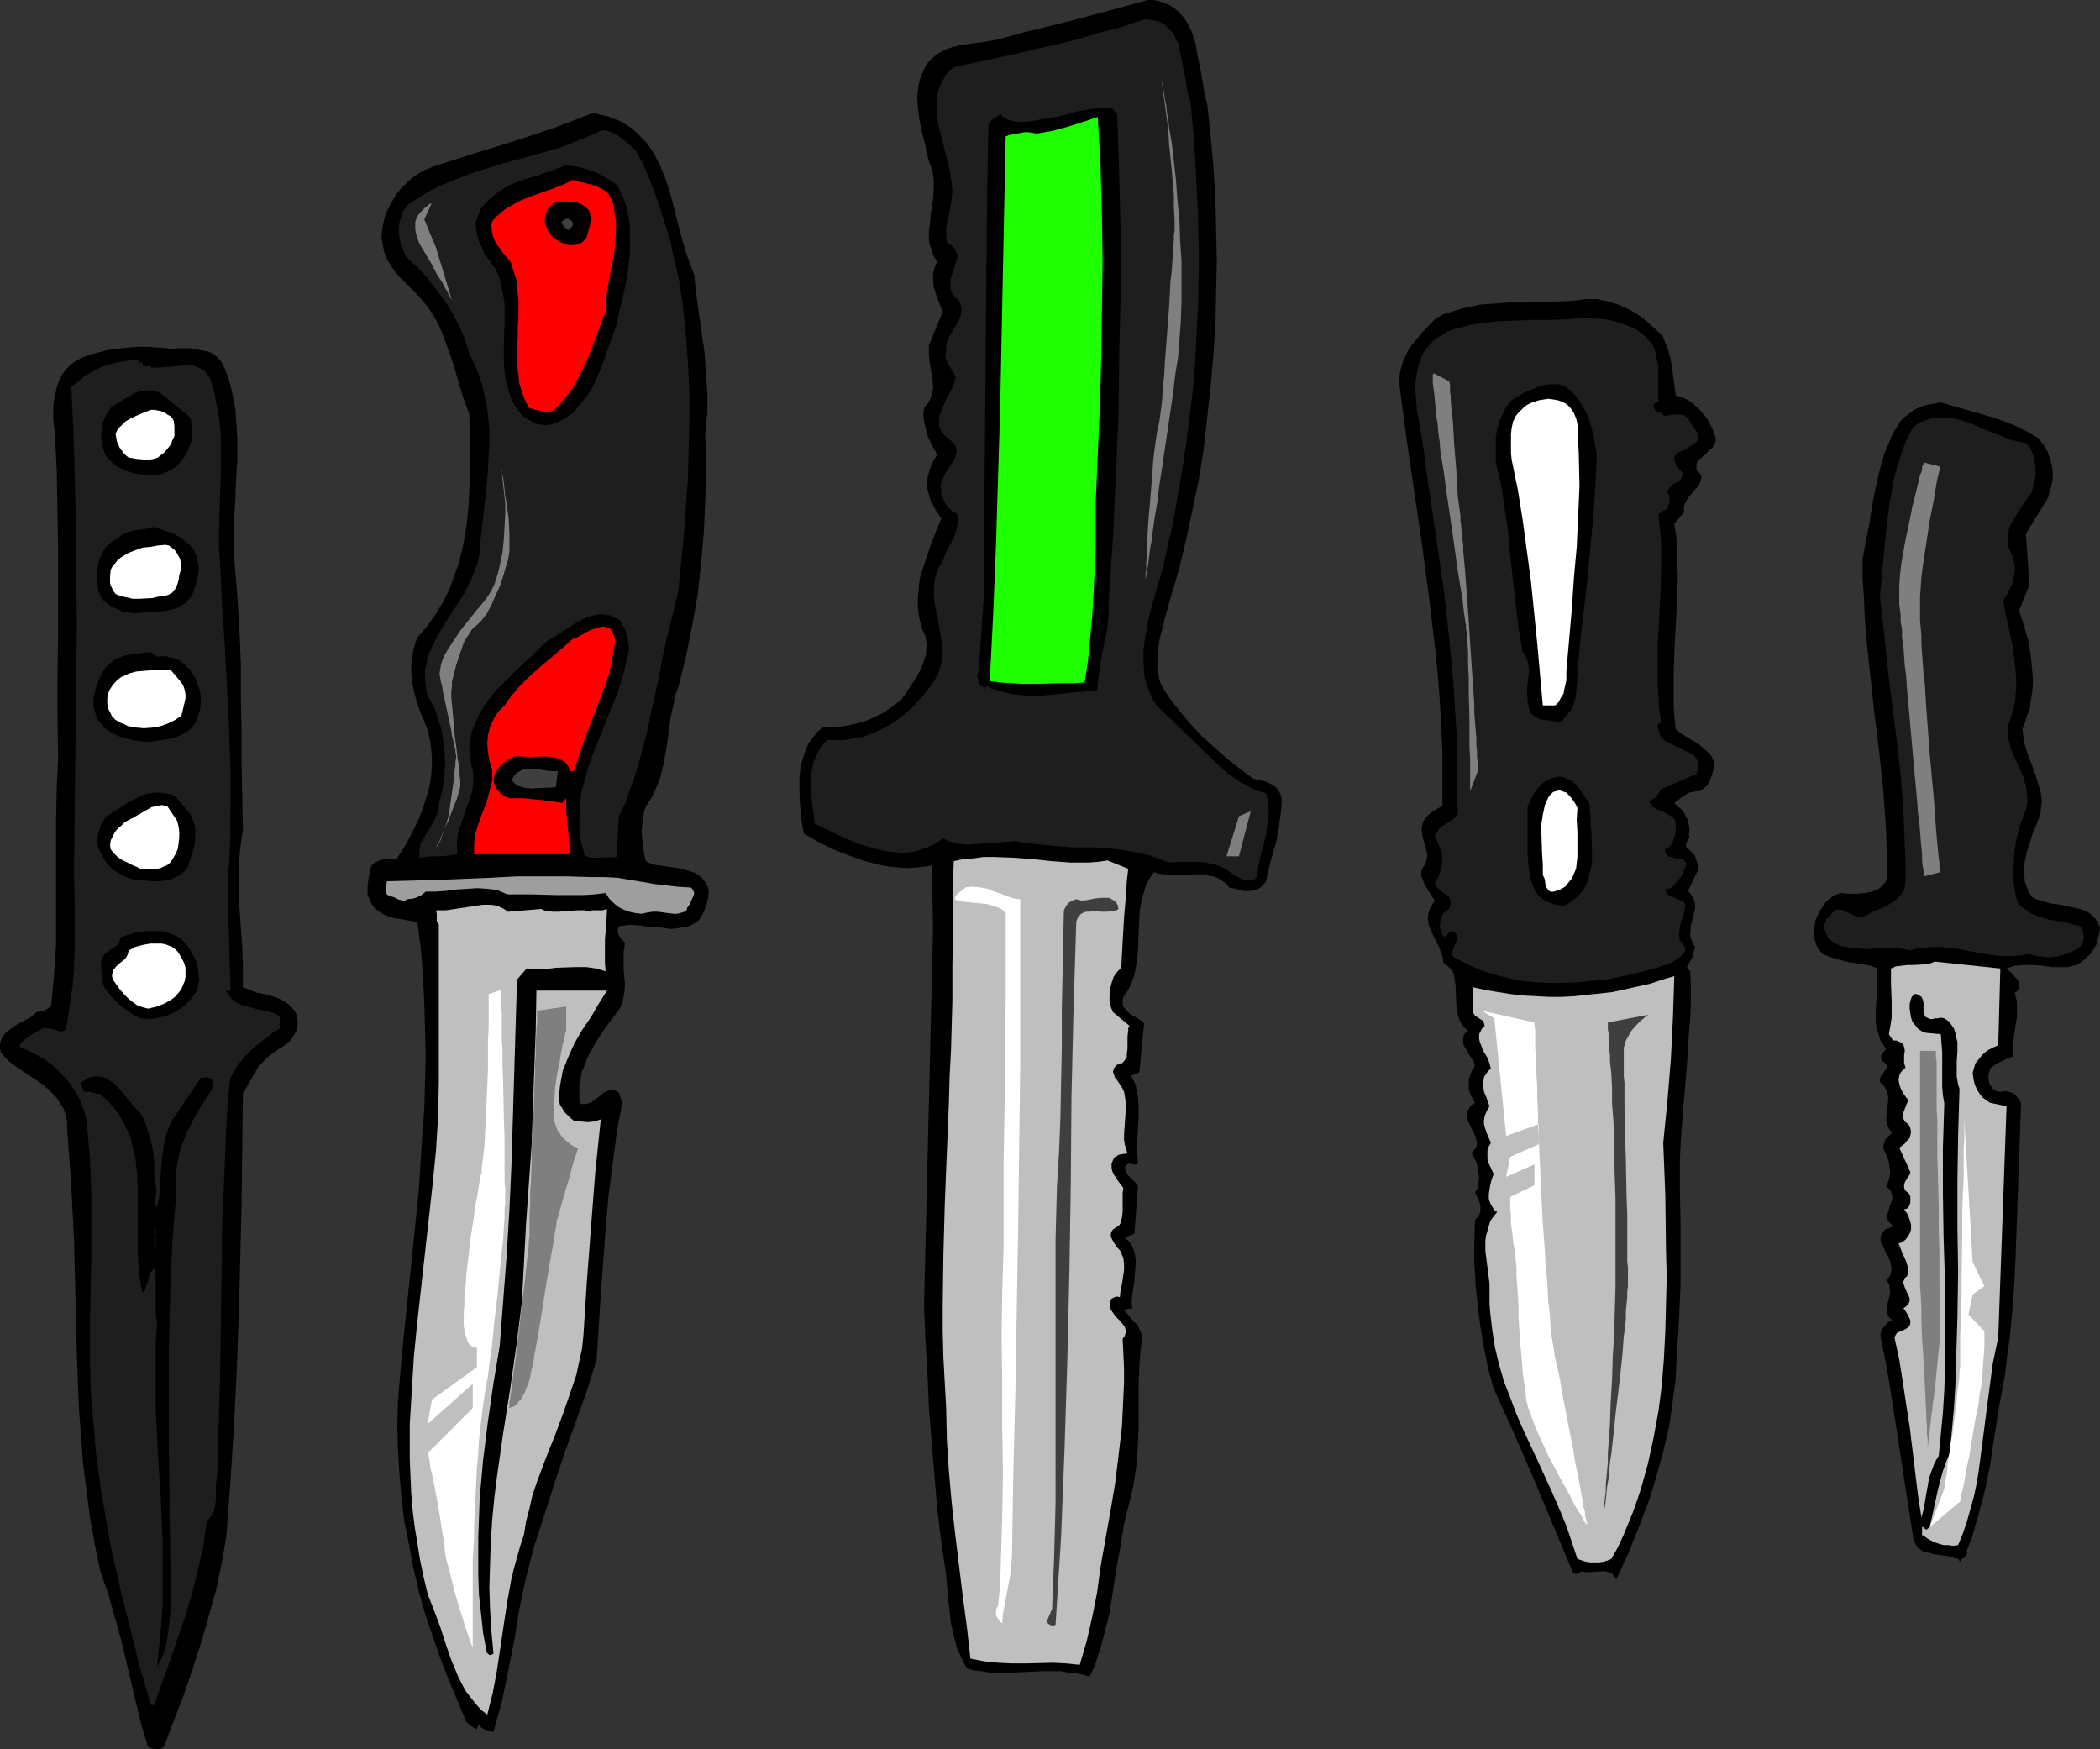 <?xml version="1.0" encoding="UTF-8" standalone="no"?>
<svg
   version="1.0"
   width="129.724mm"
   height="108.054mm"
   id="svg55"
   sodipodi:docname="Knives 1.wmf"
   xmlns:inkscape="http://www.inkscape.org/namespaces/inkscape"
   xmlns:sodipodi="http://sodipodi.sourceforge.net/DTD/sodipodi-0.dtd"
   xmlns="http://www.w3.org/2000/svg"
   xmlns:svg="http://www.w3.org/2000/svg">
  <rect width="100%" height="100%" fill="#333333" stroke="none"/>
  <sodipodi:namedview
     id="namedview55"
     pagecolor="#ffffff"
     bordercolor="#000000"
     borderopacity="0.25"
     inkscape:showpageshadow="2"
     inkscape:pageopacity="0.0"
     inkscape:pagecheckerboard="0"
     inkscape:deskcolor="#d1d1d1"
     inkscape:document-units="mm" />
  <defs
     id="defs1">
    <pattern
       id="WMFhbasepattern"
       patternUnits="userSpaceOnUse"
       width="6"
       height="6"
       x="0"
       y="0" />
  </defs>
  <path
     style="fill:#000000;fill-opacity:1;fill-rule:evenodd;stroke:none"
     d="m 54.459,93.088 0.485,2.263 0.162,2.424 0.162,2.263 0.162,2.424 v 4.848 l -0.323,4.848 -0.162,4.848 -0.323,4.848 v 4.848 l 0.162,4.848 0.646,7.757 0.485,7.757 0.323,7.757 v 7.757 l 0.162,7.919 v 7.757 l 0.162,7.757 0.162,7.757 -0.323,2.101 -0.323,2.263 -0.162,2.263 -0.162,2.263 v 4.525 l 0.162,4.687 0.323,4.687 0.323,4.525 0.162,4.687 v 4.687 l 1.616,0.646 1.616,0.646 1.778,0.323 1.778,0.485 1.778,0.646 1.454,0.808 0.808,0.646 0.646,0.646 0.646,0.808 0.485,0.808 0.162,1.293 v 1.131 l -0.162,0.97 -0.485,0.97 -0.485,0.808 -0.485,0.808 -0.808,0.646 -0.808,0.646 -1.778,1.131 -1.778,1.293 -1.454,1.455 -0.808,0.646 -0.485,0.97 -3.232,5.656 -0.162,13.252 -0.162,13.091 -0.323,12.929 -0.323,12.767 -0.485,12.767 -0.646,12.929 -0.808,12.767 -0.97,12.929 -1.131,6.464 -1.293,6.141 -1.778,6.303 -1.778,6.141 -1.939,5.98 -2.101,6.141 -2.262,5.818 -2.262,5.98 -0.323,0.323 -0.485,0.162 -0.485,0.162 h -0.485 l -0.97,-0.162 -0.97,-0.323 -1.454,-4.848 -1.293,-5.172 -2.424,-10.343 -1.293,-5.333 -1.454,-5.172 -1.454,-5.172 -1.778,-5.01 -1.293,-6.303 -1.131,-6.303 -0.808,-6.303 -0.808,-6.303 -0.485,-6.464 -0.485,-6.464 -0.485,-12.929 -0.646,-26.181 -0.323,-6.464 -0.323,-6.464 -0.485,-6.626 -0.485,-6.303 v -1.778 l -0.323,-1.616 -0.485,-1.455 -0.808,-1.293 -0.808,-1.293 -0.97,-0.97 -1.131,-1.131 -1.131,-0.97 L 7.434,251.468 4.686,249.69 2.262,247.912 1.131,246.781 0.162,245.65 0,244.68 v -0.808 l 0.162,-0.808 0.323,-0.808 0.485,-0.646 0.485,-0.646 1.293,-0.97 1.454,-0.97 3.07,-1.616 1.293,-1.131 0.97,-0.162 0.808,-0.162 0.808,-0.485 0.485,-0.323 0.323,-0.485 0.323,-3.394 0.323,-3.555 0.485,-7.111 v -7.273 -7.273 -14.707 l 0.162,-7.434 0.323,-7.273 -0.162,-9.373 v -9.535 l 0.162,-9.697 v -9.535 -9.535 l -0.162,-9.697 -0.162,-9.373 -0.485,-9.535 v 0 l -0.162,-0.485 v -0.646 l -0.162,-0.97 v -0.97 -1.293 -1.293 l 0.162,-1.455 0.323,-1.293 0.323,-1.616 0.485,-1.293 0.646,-1.455 0.97,-1.293 1.131,-1.131 1.293,-0.97 1.616,-0.808 1.778,-0.646 1.939,-0.485 1.778,-0.485 1.778,-0.323 1.778,-0.162 1.778,-0.162 1.616,-0.162 h 3.07 l 1.293,0.162 h 1.131 l 1.131,0.162 h 0.808 l 0.485,0.162 h 0.485 v 0 h 0.162 0.162 0.485 L 41.531,81.291 h 2.909 l 1.778,0.323 1.616,0.323 0.808,0.162 0.808,0.323 0.646,0.485 0.646,0.485 0.97,1.131 0.808,1.616 0.646,1.616 0.485,1.616 0.323,1.293 0.162,0.808 0.162,0.485 v 0.485 l 0.162,0.323 v 0.162 z"
     id="path1" />
  <path
     style="fill:#1e1e1e;fill-opacity:1;fill-rule:evenodd;stroke:none"
     d="m 32.643,84.846 0.162,-0.162 0.162,-0.162 h 0.162 l 0.162,0.162 v 0.323 0.162 l 0.162,0.323 h 0.162 l 0.323,-0.162 0.162,-0.162 -0.323,0.323 h 1.454 v 0.323 h 0.646 0.97 l 1.939,-0.162 2.101,-0.162 2.101,-0.162 h 2.101 l 0.97,0.323 0.97,0.485 0.808,0.485 0.646,0.808 0.485,0.808 0.485,1.293 0.646,2.424 0.485,2.586 0.485,2.424 0.323,2.747 0.162,2.586 v 2.586 5.495 l -0.323,10.666 -0.162,5.495 0.162,2.586 0.162,2.586 0.485,9.858 0.646,9.697 0.485,9.535 0.485,9.535 0.323,9.535 v 9.535 l -0.162,9.535 -0.323,4.687 -0.162,4.848 v 0 l 0.646,22.787 -0.485,0.162 h -0.162 v -0.162 h -0.323 l 0.323,0.808 0.646,0.808 0.646,0.646 0.646,0.485 0.646,0.323 0.808,0.323 1.778,0.485 1.778,0.485 1.778,0.323 1.778,0.485 0.808,0.323 0.808,0.485 v 2.909 l -1.616,0.97 -1.616,1.293 -1.778,1.293 -1.616,1.455 -1.616,1.616 -1.454,1.778 -1.131,1.778 -0.485,0.97 -0.323,0.97 -0.485,5.495 -0.323,5.495 -0.485,11.474 -0.485,11.474 -0.162,11.636 -0.162,11.798 -0.162,11.636 -0.323,11.313 -0.162,5.656 -0.162,5.495 -0.162,1.455 -0.162,1.616 v 3.071 l -0.162,1.454 -0.323,1.455 -0.323,0.646 -0.323,0.646 -0.485,0.485 -0.485,0.646 -0.485,2.747 -0.323,2.909 -1.293,5.495 -1.293,5.333 -1.616,5.495 -1.778,5.172 -1.778,5.172 -1.939,5.333 -1.778,5.172 H 35.229 l -2.586,-8.889 -2.262,-9.05 -2.262,-9.05 -2.101,-9.212 -1.616,-9.212 -0.808,-4.687 -0.646,-4.687 -0.646,-4.848 -0.323,-4.848 -0.485,-4.687 -0.323,-5.01 -0.162,-7.434 v -7.596 l 0.323,-15.515 v -7.596 -7.596 l -0.323,-7.434 -0.323,-3.717 -0.323,-3.555 -0.162,-1.778 -0.323,-1.454 -0.485,-1.616 -0.646,-1.454 -0.646,-1.455 -0.97,-1.455 -0.808,-1.293 -1.131,-1.293 -2.262,-2.424 -1.293,-0.97 -1.293,-0.97 -1.454,-0.808 -1.454,-0.808 -1.454,-0.646 -1.454,-0.646 0.323,-0.808 0.646,-0.646 0.646,-0.485 0.646,-0.485 1.616,-0.97 1.454,-0.808 0.485,-0.162 h 0.323 l 0.97,0.162 0.97,0.162 0.808,0.323 0.808,0.162 h 0.323 l 0.323,-0.162 0.323,-0.162 0.162,-0.323 0.162,-0.485 0.162,-0.808 0.646,-4.364 0.646,-4.364 0.323,-4.525 0.162,-4.525 v -9.05 l -0.162,-8.889 0.323,-28.605 0.162,-14.222 0.162,-14.222 -0.162,-14.06 -0.162,-13.899 -0.323,-13.899 -0.646,-13.899 1.778,-1.455 1.616,-1.293 1.778,-0.97 1.939,-0.97 1.939,-0.646 2.101,-0.485 2.101,-0.323 2.262,-0.162 z"
     id="path2" />
  <path
     style="fill:#000000;fill-opacity:1;fill-rule:evenodd;stroke:none"
     d="m 44.44,97.452 0.323,1.455 0.162,1.293 v 1.293 l -0.162,1.293 -0.485,1.293 -0.485,1.293 -0.646,1.131 -0.808,1.131 -0.646,0.646 -0.485,0.646 -1.293,0.808 -1.454,0.646 -1.454,0.485 H 35.552 33.936 l -1.454,-0.162 -1.616,-0.323 -1.939,-0.646 -1.778,-0.97 -0.808,-0.646 -0.808,-0.808 -0.646,-0.646 -0.485,-0.97 -0.485,-1.454 -0.162,-1.293 -0.162,-1.454 0.162,-1.293 0.162,-1.293 0.485,-1.293 0.646,-1.293 0.808,-1.131 1.454,-0.97 1.293,-0.808 1.454,-0.808 1.293,-0.808 1.454,-0.485 1.616,-0.162 h 0.646 0.808 l 0.808,0.323 0.808,0.323 z"
     id="path3" />
  <path
     style="fill:#ffffff;fill-opacity:1;fill-rule:evenodd;stroke:none"
     d="m 40.562,98.26 0.162,1.293 v 1.131 1.131 l -0.485,0.97 -0.323,0.97 -0.646,0.808 -0.808,0.97 -0.808,0.646 -0.808,0.646 -0.97,0.323 -0.97,0.162 h -0.97 l -1.939,-0.162 -1.939,-0.323 -0.646,-0.485 -0.485,-0.485 -0.97,-1.293 -0.646,-1.454 -0.323,-1.778 0.485,-1.131 0.97,-0.97 0.808,-0.808 1.131,-0.646 1.293,-0.646 1.131,-0.485 2.424,-0.97 h 0.808 l 0.808,0.162 0.808,0.162 0.808,0.323 0.646,0.485 0.646,0.323 0.485,0.485 z"
     id="path4" />
  <path
     style="fill:#000000;fill-opacity:1;fill-rule:evenodd;stroke:none"
     d="m 46.056,130.421 0.162,0.97 0.162,0.97 v 0.97 l -0.162,0.97 -0.485,2.101 -0.646,1.939 -0.485,0.97 -0.646,0.808 -0.646,0.646 -0.808,0.485 -0.808,0.485 -0.646,0.323 -1.939,0.485 -1.939,0.323 H 35.229 l -4.04,0.323 -2.586,-0.485 -1.131,-0.485 -1.131,-0.485 -1.131,-0.646 -0.97,-0.808 -0.808,-1.131 -0.162,-0.646 -0.323,-0.646 -0.162,-1.778 -0.162,-1.778 0.162,-1.616 0.323,-1.778 0.646,-1.454 0.323,-0.808 0.485,-0.646 0.485,-0.646 0.646,-0.485 0.808,-0.646 0.808,-0.323 0.808,-0.808 1.131,-0.646 1.131,-0.323 1.131,-0.323 1.131,-0.162 1.293,-0.162 1.131,-0.162 0.97,-0.323 3.07,1.131 1.454,0.485 1.454,0.808 1.293,0.97 1.131,0.97 0.485,0.646 0.485,0.646 0.323,0.808 z"
     id="path5" />
  <path
     style="fill:#ffffff;fill-opacity:1;fill-rule:evenodd;stroke:none"
     d="m 42.339,132.037 -0.162,1.131 -0.323,1.131 -0.162,1.131 -0.323,1.131 -0.485,0.97 -0.646,0.808 -0.808,0.485 -0.485,0.162 -0.646,0.162 -1.454,0.162 -1.293,0.323 -3.07,0.162 h -1.454 l -1.454,-0.323 -1.454,-0.323 -1.131,-0.485 -0.485,-0.646 -0.323,-0.646 -0.323,-0.646 -0.162,-0.646 v -1.616 l 0.162,-1.454 0.485,-0.97 0.646,-0.646 0.485,-0.646 0.808,-0.646 1.616,-0.97 1.616,-0.646 1.778,-0.646 1.778,-0.162 1.778,-0.323 1.778,-0.162 0.808,0.162 0.646,0.485 0.646,0.485 0.485,0.646 0.808,1.455 z"
     id="path6" />
  <path
     style="fill:#000000;fill-opacity:1;fill-rule:evenodd;stroke:none"
     d="m 36.683,153.37 0.97,-0.162 h 1.131 l 0.97,0.323 1.131,0.162 0.97,0.485 0.808,0.646 0.808,0.646 0.808,0.808 0.808,1.131 0.646,1.131 0.485,1.455 0.485,1.293 0.162,1.454 v 1.455 l -0.162,1.455 -0.485,1.454 -0.162,0.808 -0.485,0.97 -0.485,0.646 -0.646,0.646 -0.485,0.485 -0.808,0.485 -1.616,0.808 -1.778,0.485 -1.778,0.323 -3.717,0.485 -3.394,-0.485 -1.778,-0.485 -1.616,-0.485 -1.454,-0.808 -1.454,-0.97 -0.646,-0.646 -1.131,-1.455 -0.323,-0.808 -0.485,-1.454 -0.162,-1.293 v -1.454 l 0.323,-1.293 0.323,-1.293 0.485,-1.293 1.131,-2.424 0.646,-0.808 0.485,-0.485 1.293,-1.131 1.293,-0.646 1.454,-0.485 1.616,-0.323 1.454,-0.162 1.454,-0.162 1.454,-0.162 z"
     id="path7" />
  <path
     style="fill:#ffffff;fill-opacity:1;fill-rule:evenodd;stroke:none"
     d="m 42.339,159.349 0.485,0.808 0.323,0.97 0.162,0.97 v 0.97 l -0.485,2.101 -0.485,1.939 -1.454,0.97 -1.616,0.808 -1.778,0.646 -1.778,0.323 -2.101,0.162 -1.778,-0.162 -1.939,-0.323 -0.97,-0.485 -0.808,-0.323 -1.131,-0.646 -0.808,-0.808 -0.485,-0.97 -0.485,-0.97 -0.162,-1.131 v -1.131 l 0.162,-0.97 0.323,-0.97 0.646,-0.97 0.646,-0.808 0.646,-0.646 0.808,-0.646 0.808,-0.323 0.97,-0.485 1.778,-0.485 1.939,-0.162 1.939,-0.162 4.04,-0.162 z"
     id="path8" />
  <path
     style="fill:#000000;fill-opacity:1;fill-rule:evenodd;stroke:none"
     d="m 44.44,190.055 0.646,1.454 0.485,1.455 v 1.616 1.778 l -0.323,1.616 -0.485,1.616 -0.485,1.454 -0.485,1.455 -0.485,0.646 -0.646,0.646 -0.646,0.485 -0.646,0.323 -1.293,0.646 -1.454,0.323 -1.616,0.162 H 35.39 l -1.454,-0.162 -1.616,-0.162 -1.454,-0.162 -1.454,-0.485 -1.293,-0.646 -1.293,-0.808 -1.131,-0.97 -0.97,-1.131 -0.808,-1.293 -0.646,-1.293 -0.485,-1.131 -0.162,-0.97 0.162,-1.131 0.162,-0.97 0.323,-0.97 0.323,-0.97 1.131,-1.778 3.717,-2.424 1.778,-1.131 1.939,-0.97 1.939,-0.808 0.97,-0.162 1.131,-0.162 h 1.131 l 1.131,0.162 1.131,0.162 1.293,0.485 z"
     id="path9" />
  <path
     style="fill:#ffffff;fill-opacity:1;fill-rule:evenodd;stroke:none"
     d="m 41.37,191.672 0.323,1.293 0.162,1.293 v 1.293 l -0.162,1.293 -0.162,1.293 -0.485,1.131 -0.646,1.131 -0.646,0.97 -0.808,0.646 -0.808,0.323 -0.646,0.323 -0.808,0.162 h -1.778 -2.101 l -0.97,-0.485 -0.808,-0.323 -1.939,-0.97 -0.97,-0.485 -0.808,-0.646 -0.808,-0.808 -0.646,-0.808 -0.162,-0.97 0.162,-1.131 0.485,-0.97 0.485,-0.97 0.646,-0.808 0.808,-0.646 0.808,-0.808 0.808,-0.485 0.97,-0.485 1.131,-0.646 2.262,-1.293 1.131,-0.646 1.293,-0.323 1.293,-0.162 0.485,0.162 0.646,0.162 z"
     id="path10" />
  <path
     style="fill:#000000;fill-opacity:1;fill-rule:evenodd;stroke:none"
     d="m 44.278,221.57 0.646,1.131 0.646,1.131 0.485,1.293 0.162,1.131 0.162,1.293 0.162,1.293 -0.323,1.131 -0.162,1.293 -1.293,1.778 -1.293,1.293 -1.616,1.293 -1.616,0.97 -1.778,0.646 -1.939,0.485 -1.778,0.162 -1.939,-0.162 -1.293,-0.646 -1.293,-0.808 -1.454,-0.97 -1.131,-0.97 -1.131,-1.131 -0.97,-1.131 -0.97,-1.293 -0.808,-1.616 v -0.646 -0.97 l -0.162,-1.778 v -0.97 l 0.162,-0.808 0.323,-0.808 0.646,-0.808 0.485,-0.162 0.485,-0.485 1.131,-0.646 0.485,-0.485 0.485,-0.485 0.162,-0.646 0.162,-0.646 1.939,-0.646 2.101,-0.646 2.262,-0.162 h 2.424 1.131 l 1.131,0.323 0.97,0.323 0.97,0.485 0.97,0.485 0.808,0.808 0.808,0.808 z"
     id="path11" />
  <path
     style="fill:#ffffff;fill-opacity:1;fill-rule:evenodd;stroke:none"
     d="m 42.501,223.832 0.485,0.97 0.323,1.131 v 0.97 1.131 l -0.162,0.97 -0.485,1.131 -0.323,0.808 -0.646,0.808 -0.646,0.808 -0.808,0.646 -0.808,0.485 -0.808,0.485 -1.939,0.808 -2.101,0.485 -1.293,-0.323 -1.293,-0.485 -1.131,-0.808 -0.97,-0.808 -0.97,-0.97 -0.97,-1.131 -1.616,-2.263 -0.162,-0.646 v -0.646 l 0.162,-0.485 0.162,-0.485 0.485,-0.646 0.646,-0.646 0.808,-0.646 0.808,-0.646 0.485,-0.808 0.162,-0.485 0.162,-0.646 1.454,-0.808 1.778,-0.485 1.778,-0.323 h 1.778 0.808 l 0.97,0.162 0.808,0.323 0.808,0.323 0.646,0.485 0.646,0.646 0.485,0.808 z"
     id="path12" />
  <path
     style="fill:#000000;fill-opacity:1;fill-rule:evenodd;stroke:none"
     d="m 32.805,259.872 0.97,1.778 0.646,2.101 0.646,1.939 0.485,2.101 0.323,1.939 0.162,2.101 v 1.616 1.616 l 0.323,1.616 0.162,1.778 -0.162,0.646 v 0.808 l -0.162,0.485 -0.162,0.485 0.646,0.97 0.485,-2.424 0.162,-2.424 0.162,-2.424 0.162,-2.586 0.323,-2.586 0.323,-2.424 0.646,-2.586 0.485,-1.131 0.485,-1.293 6.949,-10.343 h 0.646 l 0.646,-0.162 0.646,0.162 0.323,0.162 0.323,0.162 0.485,1.455 -1.616,2.747 -1.778,2.747 -1.616,2.909 -1.454,2.909 -1.131,3.071 -0.485,1.616 -0.323,1.616 -0.323,1.778 -0.162,1.778 v 1.778 l 0.162,1.778 -0.485,5.98 -0.485,5.98 -0.485,11.798 -0.323,12.121 v 12.121 12.121 l 0.162,12.121 0.323,24.403 -0.323,3.717 -0.485,3.717 -0.323,1.778 -0.485,1.778 -0.646,1.616 -0.97,1.616 0.485,-4.848 0.485,-4.848 0.323,-4.848 v -5.01 -5.01 -5.01 l -0.485,-10.182 -0.646,-10.182 -0.485,-10.182 v -5.172 -5.01 -5.172 l 0.323,-5.01 -0.323,-1.455 v -1.616 -3.232 -3.232 l -0.162,-1.454 -0.162,-1.455 -0.485,0.485 -0.485,0.646 -0.485,1.616 -0.162,0.646 -0.323,0.808 -0.162,0.808 -0.485,0.646 -0.323,-0.323 -0.485,-2.909 -0.323,-2.909 -0.162,-3.071 v -3.232 -6.141 -6.303 l -0.162,-2.909 -0.323,-3.071 -0.646,-2.909 -0.646,-2.747 -0.646,-1.293 -0.646,-1.293 -0.646,-1.293 -0.808,-1.293 -0.97,-1.293 -0.97,-1.131 -1.131,-1.131 -1.293,-1.131 h -0.808 l -0.97,-0.323 -0.97,-0.162 h -0.485 -0.485 l -0.808,-2.101 1.131,-0.646 1.131,-0.646 1.131,-0.162 h 0.97 l 0.97,0.162 0.97,0.323 0.808,0.646 0.97,0.646 1.454,1.616 1.616,1.939 1.454,1.778 z"
     id="path13" />
  <path
     style="fill:#1e1e1e;fill-opacity:1;fill-rule:evenodd;stroke:none"
     d="m 36.683,282.982 -0.646,2.263 z"
     id="path14" />
  <path
     style="fill:#1e1e1e;fill-opacity:1;fill-rule:evenodd;stroke:none"
     d="m 36.037,286.699 h 0.323 v 1.616 h -0.323 z"
     id="path15" />
  <path
     style="fill:#1e1e1e;fill-opacity:1;fill-rule:evenodd;stroke:none"
     d="m 36.037,288.962 h 0.323 v 2.263 h -0.323 z"
     id="path16" />
  <path
     style="fill:#000000;fill-opacity:1;fill-rule:evenodd;stroke:none"
     d="m 475.911,102.3 1.131,1.454 0.97,1.616 0.646,1.778 0.485,1.939 0.162,1.778 -0.162,1.778 -0.485,1.778 -0.485,1.778 -5.171,8.404 0.808,11.959 -2.424,5.98 1.131,3.394 0.97,3.394 0.646,3.555 0.323,3.555 0.162,1.778 v 1.778 l -0.162,1.616 -0.323,1.778 -0.162,1.778 -0.646,1.778 -0.485,1.616 -0.646,1.616 0.162,1.455 0.162,1.455 0.808,2.747 1.131,2.909 0.97,2.747 0.808,2.747 0.323,1.293 0.162,1.454 -0.162,1.455 -0.162,1.455 -0.485,1.454 -0.646,1.616 -0.808,1.939 -0.646,2.101 -0.646,2.101 -0.485,2.263 -0.162,2.101 0.162,1.131 v 0.97 l 0.323,0.97 0.323,0.97 0.485,0.97 0.646,0.97 0.97,0.485 0.97,0.323 2.262,0.646 2.424,0.323 2.262,0.485 2.262,0.485 0.97,0.323 0.97,0.485 0.808,0.646 0.808,0.808 0.646,0.97 0.485,1.131 -0.162,1.293 -0.323,1.293 -0.323,1.293 -0.646,1.131 -0.808,1.131 -0.97,0.97 -0.97,0.808 -1.131,0.808 -0.97,0.162 -0.97,0.323 h -1.939 -2.101 l -2.101,-0.323 -2.262,-0.162 h -2.101 l -2.101,0.162 -0.97,0.323 -0.97,0.323 0.646,0.646 0.646,0.485 0.646,0.808 0.646,0.646 0.323,0.808 0.162,0.646 -0.162,0.485 -0.162,0.323 -0.323,0.485 -0.485,0.323 0.485,2.101 v 1.778 1.939 l -0.323,1.778 -0.485,3.555 v 1.778 1.939 l -1.778,0.646 -1.939,0.97 -0.808,0.485 -0.808,0.646 -0.323,0.97 -0.162,0.485 v 0.646 0.646 l 0.162,0.646 0.162,0.485 0.485,0.646 0.323,0.485 0.646,0.323 0.485,0.162 h 0.808 l 0.808,-0.162 0.646,0.162 0.808,0.162 0.485,0.323 0.646,0.485 0.485,0.646 0.485,0.646 0.162,0.485 -0.323,9.05 -0.323,8.889 -0.323,9.212 -0.323,9.05 -0.485,9.212 -0.808,8.889 -0.646,4.525 -0.485,4.364 -0.808,4.364 -0.808,4.364 -1.293,8.404 -0.646,4.364 -0.808,4.04 -0.97,4.04 -1.131,4.04 -1.131,4.04 -1.454,3.879 0.162,0.162 v 0.323 l -0.485,0.646 -0.646,0.485 -0.323,0.323 -0.162,0.323 -0.485,-0.646 -0.808,-0.162 -0.646,-0.323 -0.808,-0.162 -3.555,-0.485 -1.616,-0.485 -0.808,-0.162 -0.646,-0.485 -0.646,-0.485 -0.323,-0.646 -0.485,-0.808 -0.162,-0.97 -1.778,-11.474 -1.778,-11.636 -1.778,-11.474 -0.97,-5.818 -1.131,-5.495 -0.162,-0.808 v -0.646 l 0.162,-0.646 0.323,-0.646 0.485,-0.646 0.485,-0.485 0.485,-0.485 0.808,-0.323 -0.646,-0.485 -0.323,-0.485 -0.162,-0.485 -0.162,-0.646 v -1.131 l 0.323,-1.131 0.323,-1.293 0.162,-1.293 -0.162,-0.485 v -0.646 l -0.323,-0.646 -0.485,-0.646 0.808,-0.808 0.323,-0.808 0.162,-0.808 -0.162,-0.97 -0.162,-0.808 -0.323,-0.97 -0.97,-1.778 -0.323,-0.808 -0.485,-0.808 -0.162,-0.808 v -0.808 l 0.323,-0.646 0.485,-0.646 0.323,-0.323 0.485,-0.162 0.646,-0.323 0.646,-0.162 -0.485,-0.646 -0.485,-0.485 -0.323,-0.485 v -0.646 -0.646 l 0.162,-0.485 0.323,-1.293 0.485,-1.293 0.162,-0.485 v -0.646 l -0.162,-0.646 -0.162,-0.485 -0.485,-0.646 -0.646,-0.485 0.485,-1.131 0.323,-1.131 0.162,-1.131 -0.162,-1.131 -0.162,-1.131 -0.323,-1.131 -0.97,-2.101 v -0.646 l 0.162,-0.485 0.162,-0.485 0.162,-0.485 0.808,-0.808 0.808,-0.808 -0.646,-0.646 -0.323,-0.808 -0.323,-0.808 -0.162,-0.808 0.162,-1.455 0.162,-1.454 0.162,-1.616 v -0.646 l -0.162,-0.808 -0.162,-0.646 -0.323,-0.646 -0.485,-0.808 -0.808,-0.646 v -0.485 -0.323 l 0.323,-0.646 0.485,-0.646 0.323,-0.485 0.485,-0.646 v -0.485 -0.323 l -0.323,-0.162 -0.162,-0.323 -0.485,-0.323 -0.323,-0.485 v -0.323 -0.485 l 0.162,-0.323 0.485,-0.646 0.485,-0.646 -0.646,-0.97 -0.646,-0.97 -0.323,-0.97 -0.323,-1.131 -0.323,-1.131 -0.162,-1.131 v -2.424 l 0.323,-5.172 v -2.586 l -0.162,-2.424 -1.454,-0.485 -1.616,-0.323 -3.232,-0.485 -3.232,-0.808 -1.454,-0.485 -1.616,-0.646 -0.646,-0.808 -0.646,-0.97 -0.323,-0.97 -0.323,-0.97 v -1.131 -0.97 l 0.162,-1.131 0.162,-0.97 0.97,-2.101 0.646,-0.97 0.646,-0.97 0.808,-0.808 0.808,-0.646 0.97,-0.485 1.131,-0.323 1.778,0.162 h 1.778 l 1.939,-0.162 1.778,-0.323 0.646,-0.323 0.808,-0.323 0.646,-0.485 0.485,-0.485 0.485,-0.646 0.323,-0.808 0.162,-0.97 v -0.97 l -0.162,-4.687 -0.162,-4.687 -0.323,-4.525 -0.323,-4.687 -0.97,-9.05 -1.131,-9.05 -0.97,-9.05 -0.97,-9.05 -0.323,-4.525 -0.162,-4.364 -0.323,-4.525 v -4.525 l 0.808,-4.202 0.808,-4.202 0.646,-4.202 0.808,-4.04 0.97,-4.202 0.485,-1.939 0.646,-1.939 0.808,-1.939 0.808,-1.939 0.97,-1.778 1.131,-1.778 0.97,-0.97 1.131,-0.808 0.97,-0.808 1.131,-0.485 1.131,-0.485 1.293,-0.323 1.293,-0.162 1.293,-0.323 11.797,3.394 2.909,0.97 2.909,1.131 2.586,1.293 z"
     id="path17" />
  <path
     style="fill:#1e1e1e;fill-opacity:1;fill-rule:evenodd;stroke:none"
     d="m 473.003,103.432 0.97,1.131 0.646,1.455 0.323,1.293 0.323,1.616 v 1.454 l -0.162,1.455 -0.323,1.455 -0.323,1.454 -1.131,1.616 -1.131,1.616 -1.131,1.778 -1.131,1.778 -0.808,1.616 -0.162,0.97 -0.162,0.97 v 0.97 1.131 l 0.323,0.97 0.485,1.131 0.485,1.454 0.323,1.293 v 1.454 l -0.323,1.455 -0.323,1.454 -0.646,1.293 -0.646,1.293 -0.808,1.131 0.646,3.555 1.616,7.273 0.485,3.879 0.323,3.717 v 1.778 l -0.162,1.939 -0.162,1.778 -0.485,1.939 -0.485,1.778 -0.646,1.778 v 1.454 1.293 l 0.323,1.131 0.323,1.293 0.97,2.263 0.97,2.101 0.97,2.263 0.323,1.131 0.323,1.131 0.162,1.293 0.162,1.293 v 1.293 l -0.323,1.455 -0.97,2.586 -0.808,2.586 -0.646,2.747 -0.323,2.909 -0.162,2.909 v 2.747 l 0.323,2.747 0.646,2.586 0.808,0.808 0.808,0.646 1.616,1.131 1.778,0.646 1.939,0.646 3.878,0.646 1.939,0.485 1.939,0.485 0.485,1.131 0.162,0.646 0.162,0.646 -0.162,0.646 -0.162,0.646 -0.323,0.646 -0.323,0.485 -1.293,0.808 -1.454,0.646 -1.454,0.485 -1.454,0.323 -1.616,0.162 -1.616,-0.162 -1.454,-0.162 -1.454,-0.485 -1.778,0.323 -1.778,0.162 h -1.778 -1.778 l -3.394,-0.485 -6.949,-1.293 -3.394,-0.323 h -1.778 l -1.778,0.162 -1.778,0.162 -1.778,0.485 -1.293,-0.323 -1.131,-0.162 h -2.424 -2.424 l -2.586,0.162 -2.424,-0.162 h -1.293 l -1.131,-0.323 -1.131,-0.162 -1.131,-0.485 -1.131,-0.646 -0.97,-0.808 -0.485,-1.293 -0.323,-0.646 v -0.646 -0.646 l 0.323,-0.646 0.162,-0.646 0.646,-0.485 0.485,-0.646 0.485,-0.485 0.485,-0.323 0.485,-0.162 h 0.485 0.485 l 0.97,0.485 0.97,0.485 1.131,0.485 0.97,0.162 h 0.646 0.485 l 1.454,-0.808 1.454,-0.646 1.616,-0.646 1.454,-0.808 1.293,-0.808 0.646,-0.485 0.485,-0.646 0.485,-0.646 0.485,-0.808 0.162,-0.808 0.162,-0.97 v -4.202 l -0.162,-4.04 -0.323,-8.404 -0.646,-8.404 -0.97,-8.404 -2.101,-16.646 -0.808,-8.242 -0.97,-8.404 0.485,-5.172 0.485,-5.01 0.485,-5.172 0.646,-5.01 0.808,-5.01 0.485,-2.424 0.646,-2.424 0.808,-2.424 0.808,-2.424 0.97,-2.263 1.131,-2.101 1.616,-1.131 1.778,-0.646 1.616,-0.485 h 1.778 1.616 l 1.616,0.323 1.616,0.485 1.616,0.485 3.232,1.455 3.394,1.293 1.616,0.646 1.616,0.646 1.616,0.323 z"
     id="path18" />
  <path
     style="fill:#bfbfbf;fill-opacity:1;fill-rule:evenodd;stroke:none"
     d="m 466.539,244.034 -1.131,0.485 -0.97,0.485 -0.97,0.646 -0.808,0.808 -0.646,0.808 -0.808,0.97 -0.323,1.131 -0.323,1.131 0.162,1.131 0.162,0.97 0.323,0.97 0.485,0.97 0.485,0.808 0.646,0.808 0.808,0.646 0.97,0.646 3.878,0.808 -1.939,53.978 v 0 l -0.646,3.071 -0.646,3.071 -0.808,6.141 -0.808,6.141 -0.808,6.303 -0.808,6.141 -0.485,3.071 -0.646,3.071 -0.808,2.909 -0.808,2.909 -0.97,2.909 -1.131,2.747 -1.131,0.162 -1.131,-0.162 h -1.131 l -1.131,-0.323 -0.97,-0.323 -0.97,-0.485 -0.808,-0.485 -0.808,-0.646 h -0.323 v -1.939 h 0.323 v 0.162 l 0.162,0.162 0.323,0.162 0.162,0.162 0.808,-0.646 0.97,-4.364 0.97,-4.525 1.131,-4.202 0.808,-2.263 0.808,-1.939 0.485,-5.333 0.485,-5.172 0.323,-5.333 0.162,-5.172 0.323,-10.666 0.162,-10.666 -0.162,-10.505 v -10.666 l 0.162,-10.666 0.323,-10.828 -0.323,-0.97 -0.162,-0.97 -0.162,-0.97 v -1.131 -2.424 l 0.162,-2.263 v -2.263 l -0.323,-1.131 -0.162,-0.97 -0.323,-0.97 -0.646,-0.97 -0.646,-0.808 -0.97,-0.646 -0.808,-0.162 -0.646,0.162 h -0.646 l -0.646,0.162 h -0.485 l -0.485,-0.162 -0.646,-0.323 -0.485,-0.808 v -2.586 l -0.162,-0.646 -0.323,-0.646 -0.485,-0.323 -0.646,-0.323 h -0.485 l -0.162,0.162 -0.485,0.485 -0.323,0.97 -0.162,0.646 v 1.131 l 0.162,1.131 0.162,0.97 0.323,0.97 0.646,0.808 0.646,0.808 0.97,0.646 0.97,0.323 3.394,0.323 0.162,2.101 0.162,2.101 v 4.04 4.04 l 0.162,1.939 0.323,1.939 -0.162,5.333 -0.162,5.172 v 10.343 l 0.162,10.343 0.323,10.343 v 10.343 10.182 l -0.162,5.01 -0.323,5.172 -0.485,5.01 -0.485,5.01 -0.97,1.616 -0.646,1.778 -0.646,1.778 -0.323,1.939 -0.323,1.778 -0.323,1.939 -0.323,1.778 -0.485,1.778 -0.808,-5.172 -0.646,-5.333 -1.293,-10.666 -0.808,-5.172 -0.808,-5.333 -0.808,-5.172 -1.131,-5.172 0.323,-0.646 0.323,-0.485 1.293,-0.485 0.646,-0.323 0.485,-0.323 0.485,-0.485 0.162,-0.646 v -0.485 l -0.162,-0.485 -0.485,-0.97 -0.485,-0.808 -0.485,-0.646 0.646,-0.485 0.323,-0.323 0.323,-0.485 0.162,-0.485 v -0.485 l -0.162,-0.485 -0.485,-0.97 -0.485,-1.131 -0.323,-0.97 v -0.485 l 0.162,-0.323 0.162,-0.485 0.485,-0.323 0.323,-0.97 v -0.97 l -0.323,-0.97 -0.323,-0.97 -0.808,-1.778 -0.808,-2.101 0.646,-0.162 0.485,-0.323 0.485,-0.323 0.323,-0.485 0.323,-0.485 0.323,-0.485 0.323,-0.97 v -1.131 l -0.323,-1.131 -0.485,-1.293 -0.808,-1.131 0.646,-0.162 0.323,-0.323 0.323,-0.485 0.162,-0.646 v -0.646 -0.646 l -0.162,-0.485 -0.323,-0.485 -0.485,-0.323 -0.323,-0.323 -0.162,-0.646 v -0.485 l 0.162,-0.646 0.646,-1.131 0.485,-0.646 0.162,-0.646 -2.586,-5.656 1.293,-0.97 0.485,-0.646 0.646,-0.646 0.162,-0.646 0.162,-0.808 -0.162,-0.808 -0.162,-0.485 -0.323,-0.485 -0.808,-0.646 -0.323,-0.646 -0.162,-0.646 0.162,-0.808 0.485,-1.293 0.646,-1.616 -0.646,-0.808 -0.646,-0.97 -0.485,-0.97 -0.323,-0.97 -0.162,-0.97 0.162,-0.97 0.162,-0.485 0.323,-0.485 0.485,-0.485 0.485,-0.485 -0.162,-0.485 -0.162,-0.485 v -0.97 -0.97 l 0.162,-0.97 -0.162,-0.97 -0.323,-0.646 -0.323,-0.323 -0.485,-0.162 -0.646,-0.323 h -0.808 l -0.97,-1.454 0.323,-1.778 0.323,-2.101 v -1.939 -2.101 l -0.162,-3.879 v -1.778 -1.778 l 1.131,-0.485 1.293,-0.162 1.293,-0.162 h 1.293 l 2.747,-0.162 1.293,-0.162 1.131,-0.485 15.352,1.616 z"
     id="path19" />
  <path
     style="fill:#7f7f7f;fill-opacity:1;fill-rule:evenodd;stroke:none"
     d="m 449.086,107.957 v 0.162 0.162 l -0.162,0.323 -0.162,0.323 v 0.646 l -0.162,0.646 -0.323,0.646 -0.162,0.808 -0.485,1.939 -0.485,2.101 -0.646,2.424 -0.485,2.586 -1.131,5.333 -0.97,5.495 -0.323,2.747 -0.162,2.424 v 2.263 2.101 l 0.162,1.131 0.162,1.455 v 1.455 l 0.323,1.778 v 1.939 l 0.323,2.101 0.162,2.263 0.162,2.263 0.323,2.424 0.162,2.586 0.485,5.333 0.97,10.99 0.485,5.333 0.485,5.172 0.162,2.424 0.323,2.263 0.162,2.101 0.162,2.101 0.162,1.778 0.162,1.616 v 1.454 l 0.162,1.293 0.162,0.97 v 0.646 0.485 0.162 l 3.878,-0.97 v 0 -0.485 l -0.162,-0.808 v -0.97 l -0.162,-1.131 -0.162,-1.455 -0.162,-1.778 -0.162,-1.778 -0.162,-1.939 -0.162,-2.263 -0.162,-2.263 -0.162,-2.263 -0.485,-5.172 -0.485,-5.333 -0.808,-10.828 -0.323,-5.333 -0.323,-2.586 -0.162,-2.263 -0.162,-2.424 -0.162,-2.101 v -2.101 l -0.162,-1.778 -0.162,-1.778 v -1.454 -1.131 -1.131 -1.778 l 0.162,-2.263 0.162,-2.424 0.323,-2.424 0.808,-5.333 0.808,-5.333 0.485,-2.424 0.485,-2.424 0.323,-2.101 0.323,-1.939 0.162,-0.808 0.162,-0.646 0.162,-0.646 0.162,-0.646 v -0.323 l 0.162,-0.323 v -0.162 -0.162 z"
     id="path20" />
  <path
     style="fill:#ffffff;fill-opacity:1;fill-rule:evenodd;stroke:none"
     d="m 458.62,261.488 v 1.293 0.97 2.586 l -0.162,1.616 v 1.778 1.939 1.939 2.263 l -0.162,2.263 -0.162,4.848 v 5.172 l -0.162,10.02 v 4.848 l -0.162,2.263 v 2.101 1.939 l -0.162,1.939 v 3.232 1.293 2.424 0.485 0.646 l -0.162,0.808 v 0.808 l -0.162,1.778 -0.323,2.101 -0.162,2.424 -0.323,2.424 -0.646,5.01 -0.485,2.586 -0.323,2.424 -0.323,2.101 -0.162,1.939 -0.162,0.808 -0.162,0.808 -0.162,0.646 v 0.646 0.323 l -0.162,0.323 v 0.323 0 l -3.394,8.889 7.11,-5.98 v -0.162 -0.162 l 0.162,-0.162 v -0.485 l 0.162,-0.808 0.323,-1.293 0.323,-1.616 0.323,-1.778 0.323,-1.939 0.485,-2.101 1.454,-8.727 0.485,-2.101 0.323,-1.939 0.162,-1.778 0.323,-1.455 0.323,-2.747 0.162,-2.586 0.162,-2.263 0.162,-1.939 v -0.808 -0.808 -0.646 -1.455 l -3.717,-3.879 0.97,-4.687 2.747,-1.939 -2.747,-5.656 z"
     id="path21" />
  <path
     style="fill:#7f7f7f;fill-opacity:1;fill-rule:evenodd;stroke:none"
     d="m 451.995,245.327 v 1.454 l 0.162,1.131 v 2.909 1.778 1.939 2.263 2.263 l 0.162,2.586 v 2.586 5.495 l 0.162,5.656 0.162,5.818 v 5.656 l 0.162,5.495 v 2.586 2.424 2.263 l 0.162,2.101 v 3.555 1.616 2.909 1.131 1.293 l -0.162,1.454 -0.162,1.616 -0.646,6.464 -0.162,1.616 -0.162,1.454 -0.162,1.293 -0.162,1.131 -0.162,0.97 v 0.808 l -0.162,0.485 v 0.162 l -0.97,8.565 v -0.485 -0.485 -0.646 -0.808 l -0.162,-0.808 v -1.131 -1.131 l -0.162,-1.455 v -1.293 l -0.162,-3.071 -0.162,-3.394 -0.162,-3.555 -0.485,-7.434 -0.162,-3.717 v -3.394 l -0.162,-3.232 -0.162,-1.616 v -1.454 -1.293 -1.293 -1.939 -49.292 z"
     id="path22" />
  <path
     style="fill:#000000;fill-opacity:1;fill-rule:evenodd;stroke:none"
     d="m 388.163,78.382 0.646,1.616 0.646,1.616 0.485,1.778 0.323,1.616 0.485,3.555 0.485,3.717 1.454,0.485 1.454,0.646 1.293,0.97 1.131,0.97 1.131,1.293 0.97,1.293 0.808,1.455 0.646,1.455 0.323,0.97 0.162,0.808 -0.162,0.646 -0.323,0.646 -0.323,0.646 -0.646,0.485 -1.131,1.131 -1.131,0.97 -0.485,0.485 -0.323,0.646 v 0.646 0.646 l 0.485,0.646 0.646,0.808 v 0.646 l -0.162,0.646 -0.485,1.131 -0.808,0.808 -0.808,0.97 -0.646,0.808 -0.646,0.97 -0.323,0.646 -0.162,0.646 v 0.485 0.808 l -2.262,2.747 0.485,3.071 0.162,2.909 v 2.909 l 0.162,3.071 -0.162,5.98 -0.646,11.959 -0.162,6.141 v 5.818 l 0.162,2.909 0.323,3.071 1.131,0.97 1.293,0.808 1.293,0.808 1.454,0.808 1.131,0.97 1.131,0.97 0.97,1.131 0.323,0.808 0.323,0.646 -0.323,1.939 -0.323,0.97 -0.323,0.97 -0.323,0.808 -0.646,0.808 -0.646,0.485 -0.808,0.646 h -0.808 l -0.808,0.162 -0.808,0.162 -0.646,0.323 -1.454,0.97 -1.454,1.131 0.808,0.808 0.808,0.646 0.646,0.808 0.485,0.97 0.485,0.97 0.162,0.97 0.162,1.131 -0.162,1.131 0.162,0.323 -0.162,0.485 -0.323,0.646 -0.323,0.646 v 0.485 l 0.162,0.485 0.485,0.323 1.131,1.131 0.323,0.485 0.485,1.455 0.323,1.454 -2.424,5.172 0.646,0.808 0.485,0.646 0.323,0.97 0.162,0.808 v 0.808 l -0.162,0.808 -0.808,3.232 -0.162,1.778 v 0.808 l 0.323,0.808 0.323,0.808 0.485,0.808 -0.323,1.131 -0.323,1.293 -0.646,1.131 -0.646,1.293 0.808,0.808 0.162,3.555 v 3.717 l -0.162,3.717 -0.323,3.879 -0.485,7.596 -0.646,7.596 -0.323,3.394 -0.485,7.111 -0.162,3.555 v 7.111 l 0.162,7.273 v 7.273 7.434 l -0.323,7.273 -0.162,3.717 -0.323,3.555 -0.162,3.717 -0.162,3.717 -0.485,3.555 -0.485,3.717 -0.485,3.394 -0.808,3.555 -0.808,3.394 -0.97,3.394 -0.97,3.394 -0.97,3.232 -2.424,6.464 -2.586,6.464 -2.909,6.303 -0.162,-0.485 -0.485,-0.485 -0.323,-0.485 -0.485,-0.162 -0.97,-0.323 h -1.131 l -2.424,0.162 h -1.293 l -0.97,-0.162 -0.323,0.323 -0.485,0.162 -0.323,0.162 -0.646,-0.162 -4.525,-10.828 -4.525,-10.828 -4.686,-10.828 -2.424,-5.333 -2.424,-5.333 -1.293,-4.687 -0.97,-4.848 -0.808,-4.848 -0.646,-4.848 -0.485,-4.848 -0.323,-5.01 v -5.01 l 0.162,-5.172 0.646,-0.808 0.485,-0.808 0.162,-0.808 v -0.808 l -0.162,-0.808 -0.323,-0.808 -0.323,-0.808 -0.485,-0.808 0.646,-1.131 0.162,-1.131 0.162,-1.293 -0.162,-1.131 -0.162,-1.131 -0.323,-1.293 -0.485,-0.97 -0.646,-1.131 0.646,-0.808 0.485,-0.646 0.162,-0.808 -0.162,-0.808 -0.162,-0.646 -0.323,-0.808 -1.454,-2.909 -0.162,-0.808 -0.162,-0.646 0.162,-0.808 0.323,-0.646 0.485,-0.808 0.97,-0.646 -0.646,-1.131 -0.485,-0.97 -0.323,-1.131 v -1.131 -0.97 l 0.323,-1.131 0.485,-1.131 0.646,-0.97 -0.323,-1.131 -0.646,-0.97 -0.646,-0.97 -0.323,-0.646 -0.323,-0.485 -0.485,-0.97 v -0.485 -0.485 -0.485 l 0.162,-0.646 0.323,-0.485 0.646,-0.485 -0.97,-0.808 -0.646,-0.97 -0.485,-0.97 -0.323,-1.131 -0.162,-1.131 -0.162,-1.131 -0.162,-4.525 -0.162,-0.97 -0.162,-1.131 -0.323,-0.97 -0.646,-0.808 -0.646,-0.646 -0.97,-0.808 v -0.808 l -0.323,-0.97 -0.646,-1.778 -1.778,-3.555 -0.646,-1.778 -0.162,-0.97 v -0.808 l 0.162,-0.97 0.323,-0.97 0.485,-0.808 0.646,-0.97 -1.293,-1.939 -1.131,-1.939 -0.485,-1.131 -0.323,-0.97 0.162,-1.131 0.323,-0.646 0.323,-0.485 0.323,-0.646 0.162,-0.646 0.162,-0.646 v -0.646 l -0.323,-1.293 -0.808,-2.909 -0.162,-1.293 v -0.646 l 0.162,-0.808 0.162,-0.646 0.485,-0.646 0.323,-0.485 0.485,-0.485 0.97,-0.808 1.131,-0.646 1.131,-0.646 v -6.303 -6.303 l -0.323,-6.303 -0.323,-6.141 -0.485,-6.141 -0.646,-6.141 -1.454,-12.121 -1.616,-12.121 -3.555,-24.242 -1.616,-12.282 v -1.131 -1.293 l 0.162,-0.97 0.323,-1.131 0.323,-1.131 0.485,-0.97 0.97,-2.101 1.454,-1.778 1.454,-1.778 3.07,-3.232 1.939,-1.131 2.101,-0.646 2.101,-0.646 2.101,-0.485 2.262,-0.485 2.101,-0.162 4.525,-0.323 h 4.525 l 4.525,-0.162 4.525,-0.162 2.262,-0.162 2.262,-0.323 h 1.293 1.454 l 1.293,0.323 1.131,0.162 2.424,0.808 2.262,0.97 2.262,1.293 1.939,1.455 1.939,1.778 z"
     id="path23" />
  <path
     style="fill:#1e1e1e;fill-opacity:1;fill-rule:evenodd;stroke:none"
     d="m 386.062,80.967 0.485,1.455 0.323,1.616 0.323,1.455 v 1.616 6.626 l -0.162,0.162 -0.808,0.323 -0.162,0.323 v 0.646 l 0.323,0.485 0.323,0.323 0.323,0.162 0.97,0.323 0.323,0.323 0.323,0.323 0.97,-0.162 0.646,-0.162 h 0.808 0.808 0.646 l 0.646,0.162 0.646,0.485 0.485,0.485 0.323,0.808 0.646,0.808 0.97,1.455 0.323,0.808 v 0.485 l -0.162,0.323 -0.162,0.323 -0.323,0.323 -0.323,0.323 -0.646,0.323 -0.646,0.485 -0.646,0.485 -0.808,0.323 -0.808,0.323 -0.646,0.485 -0.485,0.646 v 0.323 0.485 l 0.162,0.485 0.162,0.485 0.646,0.808 0.646,0.808 0.323,0.485 v 0.323 l -0.162,0.485 -0.323,0.646 -1.778,1.131 -0.808,0.808 -0.323,0.485 -0.162,0.646 0.323,0.485 0.162,0.485 v 0.646 0.646 l -0.162,0.485 -0.323,0.646 -0.323,0.485 -0.646,0.323 -1.131,0.808 0.323,3.232 0.323,3.071 v 3.071 3.071 l -0.162,5.98 -0.323,5.98 -0.323,5.818 v 5.98 3.071 l 0.162,3.071 0.162,3.071 0.485,3.232 -0.485,0.162 -0.323,0.323 v 0.323 0.485 l 0.323,0.808 0.162,0.485 v 0.323 l 0.485,0.646 0.646,0.646 0.808,0.485 0.808,0.323 3.394,1.616 0.646,0.323 0.808,0.323 0.485,0.485 0.485,0.646 0.323,0.646 0.162,0.808 -0.162,0.97 -0.323,1.131 -8.565,3.717 v 0.485 l -0.323,0.323 -0.485,0.808 -0.646,0.485 -1.131,0.485 0.323,0.485 0.323,0.485 0.646,0.646 0.97,0.485 0.97,0.323 0.808,0.485 0.97,0.485 0.808,0.646 0.323,0.485 0.162,0.485 v 1.939 l -0.162,0.97 -0.323,0.97 -0.162,0.808 -0.485,0.646 -0.646,0.646 -0.808,0.323 0.162,0.485 0.162,0.485 0.162,0.323 0.323,0.323 0.808,0.162 0.808,0.323 h 0.808 l 0.808,0.162 0.646,0.485 0.323,0.323 0.162,0.323 -0.485,0.97 -0.323,0.97 -0.485,0.97 -0.646,0.808 -0.646,0.808 -0.808,0.808 -0.808,0.485 -0.97,0.162 0.485,0.808 0.485,0.485 0.646,0.323 0.808,0.323 1.293,0.646 0.646,0.323 0.485,0.485 -0.162,1.293 -0.323,1.454 -0.485,1.293 -0.323,1.293 -0.162,1.293 v 0.646 0.485 l 0.162,0.646 0.323,0.485 0.485,0.646 0.485,0.485 v 0.485 l -0.162,0.646 -0.485,0.485 -0.323,0.485 -1.131,0.808 -0.97,0.646 -3.07,1.131 -2.909,0.808 -3.232,0.808 -3.07,0.646 -3.232,0.646 -3.394,0.323 -3.232,0.323 -3.232,0.162 h -3.232 l -3.232,-0.162 -3.232,-0.323 -3.232,-0.646 -3.07,-0.808 -3.07,-0.97 -3.07,-1.293 -2.747,-1.454 -0.646,-0.323 -0.323,-0.323 -0.162,-0.485 v -0.485 l 0.323,-0.808 0.323,-0.97 0.485,-0.97 v -0.485 -0.323 -0.485 l -0.323,-0.323 -0.485,-0.323 -0.646,-0.162 -1.454,1.455 -0.485,-0.485 -0.323,-0.808 -0.162,-0.646 -0.162,-0.808 0.162,-0.808 v -0.646 l 0.323,-0.808 0.323,-0.485 0.97,-0.808 0.485,-0.485 0.162,-0.646 0.162,-0.485 -0.162,-0.646 v -0.485 l -0.485,-0.646 -0.97,-0.646 -0.97,-0.646 -0.646,-0.808 -0.323,-0.485 -0.162,-0.646 0.808,-1.131 0.485,-1.293 0.323,-1.454 0.162,-1.293 -0.162,-1.454 -0.485,-1.455 -0.485,-1.293 -0.646,-1.293 0.323,-0.646 0.323,-0.485 0.323,-0.646 0.323,-0.323 2.101,-1.293 0.97,-0.646 0.323,-0.323 0.323,-0.323 0.162,-0.646 0.162,-0.646 v -0.646 l -0.162,-0.808 v -4.848 -5.01 -5.01 l -0.323,-5.01 -0.646,-10.02 -0.97,-10.02 -1.131,-10.02 -1.454,-10.02 -1.454,-9.858 -1.454,-9.858 -0.162,-1.778 -0.323,-2.101 -0.646,-4.202 -0.808,-4.525 -0.162,-2.101 -0.162,-2.263 v -2.101 l 0.323,-2.101 0.485,-1.939 0.646,-1.778 0.485,-0.97 0.485,-0.808 0.646,-0.646 0.646,-0.808 0.808,-0.808 0.808,-0.485 1.131,-0.646 0.97,-0.646 1.778,-0.646 1.939,-0.485 1.939,-0.485 1.939,-0.323 4.04,-0.485 4.202,-0.162 4.202,-0.162 h 4.202 l 4.04,-0.162 4.04,-0.323 2.262,0.162 2.262,0.162 2.101,0.485 2.101,0.646 2.101,0.808 0.97,0.485 0.97,0.646 1.616,1.455 0.808,0.97 z"
     id="path24" />
  <path
     style="fill:#000000;fill-opacity:1;fill-rule:evenodd;stroke:none"
     d="m 372.811,106.017 -0.323,7.273 -0.485,7.111 -0.646,6.949 -0.646,7.111 -0.808,6.949 -0.808,6.788 -0.646,7.111 -0.485,6.949 -0.162,0.808 -0.323,1.131 -0.323,0.808 -0.485,0.97 -1.293,1.454 -0.646,0.808 -0.808,0.485 -0.97,-0.323 -1.131,-0.162 -1.131,-0.162 -1.131,-0.162 -0.97,-0.485 -0.808,-0.646 -0.323,-0.323 -0.323,-0.485 -0.162,-0.646 -0.162,-0.646 -0.162,-0.808 v -0.808 l -0.162,-1.616 0.162,-1.616 0.162,-1.616 0.162,-1.616 -0.162,-1.616 -0.162,-0.646 -0.323,-0.808 -0.323,-0.646 -0.485,-0.646 -0.97,-5.495 -0.646,-5.495 -1.293,-11.313 -0.485,-5.656 -0.808,-5.495 -0.808,-5.495 -0.646,-2.586 -0.646,-2.747 v -3.879 -1.939 l 0.323,-1.939 0.485,-1.778 0.808,-1.778 0.808,-1.616 1.293,-1.616 2.909,-1.778 1.616,-0.646 1.454,-0.646 1.778,-0.485 1.616,-0.162 h 1.616 l 0.97,0.323 0.808,0.323 0.97,0.808 0.808,0.808 0.646,0.808 0.646,0.808 1.131,1.939 0.97,1.939 0.646,2.101 0.485,2.101 z"
     id="path25" />
  <path
     style="fill:#ffffff;fill-opacity:1;fill-rule:evenodd;stroke:none"
     d="m 368.286,98.906 0.162,3.717 0.162,3.555 0.162,7.273 -0.323,7.111 -0.323,7.111 -0.646,7.111 -0.485,7.273 -0.646,7.273 -0.646,7.434 v 2.101 l -0.485,2.101 -0.162,0.97 -0.646,0.97 -0.485,0.97 -0.808,0.808 h -2.909 l -1.293,-14.383 -1.454,-14.383 -0.97,-7.273 -0.97,-7.111 -1.131,-7.111 -1.454,-7.111 -0.162,-1.454 v -0.646 -0.808 -3.071 l 0.162,-1.455 0.323,-1.455 0.646,-1.293 0.485,-0.646 0.485,-0.485 0.808,-0.808 0.808,-0.646 0.97,-0.485 0.97,-0.323 0.97,-0.323 1.131,-0.162 0.97,-0.162 1.131,0.162 0.97,0.162 0.97,0.323 0.97,0.485 0.808,0.646 0.646,0.808 0.485,0.808 0.485,1.131 z"
     id="path26" />
  <path
     style="fill:#000000;fill-opacity:1;fill-rule:evenodd;stroke:none"
     d="m 371.033,187.47 0.162,1.616 0.162,1.616 v 1.616 l 0.162,1.778 0.162,3.394 v 1.778 1.616 l -0.162,1.616 -0.485,1.616 -0.323,1.616 -0.646,1.293 -0.808,1.293 -1.131,1.131 -1.131,0.97 -1.616,0.97 h -0.97 l -0.808,-0.162 -0.97,-0.162 -0.808,-0.323 -0.808,-0.323 -0.808,-0.485 -1.293,-1.131 -0.646,-1.131 -0.485,-1.131 -0.323,-1.131 -0.323,-1.293 -0.323,-2.424 -0.162,-2.747 v -5.333 -2.586 -2.747 l 0.485,-1.131 0.485,-0.97 0.646,-1.131 0.808,-1.131 0.808,-0.808 0.97,-0.808 1.131,-0.485 1.131,-0.323 0.808,-0.162 h 0.646 l 0.646,0.162 0.646,0.323 1.131,0.485 0.97,0.97 0.808,0.97 0.808,1.131 z"
     id="path27" />
  <path
     style="fill:#ffffff;fill-opacity:1;fill-rule:evenodd;stroke:none"
     d="m 368.286,188.601 -0.162,2.747 0.162,2.909 v 3.071 2.747 l -0.162,1.455 -0.162,1.293 -0.485,1.131 -0.485,1.131 -0.808,0.97 -0.808,0.97 -1.131,0.646 -1.454,0.485 h -0.323 -0.485 l -0.485,-0.323 -0.323,-0.485 -0.323,-0.485 -0.162,-1.455 -0.162,-0.485 -0.323,-0.646 v -2.424 l -0.162,-2.424 -0.162,-4.687 v -2.424 l 0.323,-2.101 0.485,-2.263 0.485,-1.131 0.485,-0.97 0.485,-0.485 0.485,-0.485 0.646,-0.162 0.485,-0.162 h 0.485 l 0.485,0.162 0.97,0.323 0.808,0.808 0.646,0.808 0.646,0.97 z"
     id="path28" />
  <path
     style="fill:#bfbfbf;fill-opacity:1;fill-rule:evenodd;stroke:none"
     d="m 390.91,227.873 -0.162,4.848 -0.162,4.848 -0.485,9.697 -0.808,9.858 -0.97,9.697 0.485,12.282 0.162,12.767 0.162,6.303 -0.162,6.303 -0.162,6.303 -0.323,6.303 -0.485,6.303 -0.808,6.141 -1.131,6.141 -1.293,5.98 -0.808,2.909 -0.808,2.909 -0.97,2.909 -0.97,2.747 -1.131,2.747 -1.131,2.747 -1.293,2.747 -1.454,2.586 -0.808,0.323 -0.97,0.323 -1.131,0.162 h -0.97 -0.97 l -1.131,-0.162 -0.97,-0.323 -0.97,-0.323 -1.293,-3.879 -1.293,-3.879 -1.616,-3.879 -1.616,-3.717 -3.394,-7.434 -3.394,-7.273 -1.616,-3.717 -1.454,-3.879 -1.454,-3.717 -1.131,-3.879 -0.97,-4.04 -0.646,-4.04 -0.485,-4.202 -0.162,-2.101 v -2.263 -2.424 l -0.646,-5.01 -0.323,-2.586 v -2.424 l 0.162,-1.131 0.323,-1.131 0.323,-1.131 0.323,-1.131 0.808,-1.131 0.808,-0.97 -0.646,-0.485 -0.323,-0.485 -0.646,-1.131 -0.323,-0.97 v -1.131 l 0.162,-1.131 0.162,-0.97 0.323,-1.293 0.485,-1.293 -0.808,-1.778 -0.485,-0.97 -0.162,-0.808 v -0.97 -0.97 l 0.323,-0.97 0.485,-0.808 -0.97,-2.263 -0.323,-0.97 -0.323,-1.131 v -0.97 l 0.162,-0.97 0.485,-1.131 0.646,-1.131 -0.808,-2.263 -0.485,-1.131 -0.162,-1.131 v -1.131 l 0.162,-1.131 0.323,-0.485 0.323,-0.485 0.323,-0.485 0.646,-0.485 -0.323,-1.293 -0.485,-1.293 -0.808,-1.293 -0.485,-1.131 -0.485,-1.293 -0.162,-0.646 v -0.646 -0.485 l 0.323,-0.646 0.323,-0.646 0.646,-0.646 -0.162,-0.646 -0.162,-0.485 -0.485,-0.323 -0.485,-0.323 -0.97,-0.646 -0.323,-0.485 -0.162,-0.485 v -5.656 l 2.909,0.646 2.909,0.485 3.07,0.485 2.909,0.323 2.909,0.162 3.07,0.162 h 2.909 l 3.07,-0.162 2.909,-0.323 3.07,-0.323 2.909,-0.323 2.909,-0.646 2.909,-0.646 2.909,-0.646 2.909,-0.97 z"
     id="path29" />
  <path
     style="fill:#ffffff;fill-opacity:1;fill-rule:evenodd;stroke:none"
     d="m 358.267,238.701 v 0.808 l 0.162,0.808 v 1.131 1.454 1.778 l 0.162,1.939 v 2.263 l 0.162,2.424 0.162,2.586 v 2.747 l 0.162,2.909 v 3.071 l 0.162,3.071 0.323,6.626 0.646,13.252 0.485,6.464 0.162,3.232 0.323,3.071 0.162,2.909 0.162,2.747 0.323,2.586 0.162,2.424 0.162,2.263 0.323,1.939 0.323,1.778 0.162,1.454 0.646,2.747 0.646,3.071 0.485,3.071 0.646,3.232 1.293,6.626 0.646,3.232 0.485,3.232 0.646,2.909 0.485,2.747 0.485,2.586 0.162,0.97 0.162,1.131 0.323,0.97 v 0.808 l 0.162,0.646 0.162,0.646 0.162,0.485 v 0.323 0.323 0 0 -0.323 l -0.323,-0.162 -0.162,-0.323 -0.323,-0.485 -0.323,-0.646 -0.323,-0.646 -0.485,-0.646 -0.97,-1.616 -0.97,-1.939 -1.131,-2.101 -1.293,-2.263 -2.586,-4.848 -2.262,-4.848 -0.97,-2.263 -0.808,-2.263 -0.808,-2.101 -0.485,-1.939 -0.162,-1.778 -0.323,-2.263 -0.323,-2.263 -0.162,-2.424 -0.485,-5.172 -0.323,-5.333 v -2.586 l -0.162,-2.424 -0.162,-2.424 -0.162,-2.263 v -1.939 l -0.162,-1.616 -0.162,-1.454 -0.162,-1.131 -0.323,-1.939 -0.162,-1.939 -0.323,-2.101 v -1.939 l -0.162,-1.616 v -0.808 -1.939 l 5.656,-2.747 v -4.848 l -6.626,2.909 0.97,-4.687 6.626,-2.909 v -4.687 l -7.595,2.747 -2.747,-27.474 -2.909,-1.778 z"
     id="path30" />
  <path
     style="fill:#3f3f3f;fill-opacity:1;fill-rule:evenodd;stroke:none"
     d="m 374.427,354.253 v -0.162 -0.162 -0.485 l 0.162,-0.808 v -0.808 -1.131 l 0.162,-1.293 0.162,-1.293 v -1.616 l 0.162,-1.616 0.162,-1.778 0.162,-1.939 v -2.101 l 0.162,-2.101 0.323,-4.525 0.162,-4.848 0.323,-5.333 0.162,-5.333 0.323,-5.333 0.323,-10.99 v -5.495 -5.172 -5.172 -5.01 l -0.162,-4.687 -0.162,-4.687 v -4.525 l -0.162,-4.202 -0.323,-4.04 v -3.555 l -0.162,-3.394 -0.162,-1.455 -0.162,-1.454 v -1.455 l -0.162,-1.293 -0.162,-2.101 v -0.97 -0.808 l -0.162,-0.808 v -0.485 -0.485 -0.323 -0.323 l 9.373,-1.778 v 0 l -0.162,0.162 -0.323,0.162 -0.323,0.323 -0.97,0.808 -0.97,0.97 -1.131,1.293 -0.808,1.454 -0.485,0.808 -0.162,0.808 -0.323,0.808 v 0.808 2.263 1.131 2.586 l 0.162,1.455 v 1.778 1.778 1.778 l 0.162,3.879 v 4.202 l 0.162,4.364 0.162,8.889 0.162,4.202 v 3.879 1.939 1.778 3.232 l 0.162,1.454 v 3.394 0.97 l -0.162,1.293 v 1.293 l -0.162,1.616 -0.162,1.616 v 1.778 l -0.162,1.939 -0.323,2.101 -0.323,4.364 -0.485,4.687 -1.131,9.373 -0.485,4.687 -0.485,4.364 -0.323,2.101 -0.162,1.939 -0.162,1.778 -0.323,1.778 -0.162,1.616 -0.162,1.454 -0.162,1.293 -0.162,0.97 v 0.808 l -0.162,0.646 v 0.323 z"
     id="path31" />
  <path
     style="fill:#7f7f7f;fill-opacity:1;fill-rule:evenodd;stroke:none"
     d="m 334.673,87.109 -0.162,0.485 v 1.778 l 0.162,1.131 0.162,1.293 0.162,1.616 0.162,1.616 0.162,1.939 0.323,1.939 0.162,2.101 0.323,2.101 0.162,2.263 0.808,4.848 0.646,4.848 1.454,9.858 0.646,4.687 0.323,2.424 0.323,2.101 0.323,1.939 0.323,1.939 0.323,1.778 0.162,1.616 0.162,1.454 0.162,1.131 0.162,1.131 0.162,0.808 v 0.808 l 0.162,0.808 v 1.131 l 0.162,1.131 0.162,2.424 v 2.909 l 0.162,3.232 v 3.232 l 0.162,6.626 v 3.232 3.071 l 0.162,2.747 v 7.434 l 1.778,-4.687 v -0.162 -0.485 -0.646 -0.808 l -0.162,-1.131 v -1.293 l -0.162,-1.454 v -1.778 l -0.162,-1.778 -0.162,-1.939 -0.162,-2.101 v -2.101 l -0.323,-4.687 -0.323,-4.687 -0.646,-9.858 -0.323,-4.687 -0.162,-2.263 -0.162,-2.101 -0.162,-2.101 -0.162,-1.939 -0.162,-1.778 -0.162,-1.616 v -1.455 l -0.162,-1.131 v -1.131 l -0.162,-0.808 -0.162,-0.808 v -0.808 l -0.162,-0.97 v -1.131 l -0.323,-2.263 -0.323,-2.586 -0.162,-2.909 -0.162,-2.909 -0.485,-5.98 -0.162,-2.909 -0.162,-2.586 -0.323,-2.586 -0.162,-2.263 v -0.97 l -0.162,-0.808 V 90.987 90.341 89.695 l -0.162,-0.323 v -0.323 z"
     id="path32" />
  <path
     style="fill:#000000;fill-opacity:1;fill-rule:evenodd;stroke:none"
     d="m 281.83,24.08 0.808,7.273 0.646,7.434 0.485,7.273 0.162,7.434 0.162,7.434 -0.162,7.434 -0.162,7.273 -0.485,7.434 -0.646,7.273 -0.808,7.273 -0.808,7.273 -1.131,7.111 -1.454,6.949 -1.454,6.788 -1.616,6.788 -1.939,6.626 -1.454,5.172 -0.646,2.586 -0.646,2.586 -0.323,2.747 -0.162,2.586 v 1.293 l 0.323,1.293 0.162,1.293 0.485,1.293 1.939,3.071 2.424,3.071 2.586,3.071 2.586,2.747 2.909,2.586 2.909,2.586 3.07,2.424 3.07,2.263 2.262,0.485 0.97,0.323 0.97,0.485 0.97,0.646 0.646,0.808 0.485,0.808 0.323,1.293 -0.162,2.424 -0.323,2.424 -0.323,2.424 -0.485,2.424 -0.646,2.263 -0.646,2.263 -1.131,4.848 -0.323,0.485 -0.485,0.485 -0.485,0.485 -0.485,0.323 -0.97,0.323 -1.293,0.162 h -1.131 l -1.131,-0.323 -2.262,-0.485 -0.808,-0.97 -0.97,-0.646 -0.97,-0.646 -0.97,-0.323 -1.131,-0.162 -0.97,-0.323 h -2.424 l -2.424,0.162 h -2.424 l -2.262,-0.162 -1.131,-0.162 -1.131,-0.323 -1.131,1.616 -0.808,1.616 -0.485,1.778 -0.485,1.778 -0.323,1.778 -0.162,1.939 -0.162,4.04 -0.162,3.717 -0.162,2.101 -0.323,1.778 -0.323,1.778 -0.646,1.778 -0.808,1.778 -1.131,1.616 -0.162,0.646 v 0.485 0.646 l 0.162,0.485 0.646,0.808 0.646,0.646 0.808,0.646 0.97,0.485 0.97,0.646 0.808,0.646 -1.131,11.474 -1.939,0.808 0.646,1.131 0.485,1.131 0.162,1.131 0.323,1.293 0.162,2.586 v 2.424 l -0.323,5.495 v 2.747 l 0.162,2.424 -0.323,0.323 h -0.808 l -0.485,-0.162 h -0.485 l -0.323,0.162 -0.323,0.162 -0.323,0.485 0.162,0.646 0.162,0.646 0.485,0.646 0.485,0.485 0.97,0.97 0.485,0.485 0.323,0.646 -0.808,10.99 -2.262,0.97 0.808,0.646 0.646,0.808 0.485,0.97 0.323,0.97 0.162,0.97 0.162,0.97 -0.162,2.263 -0.162,2.263 -0.323,2.263 -0.323,2.263 v 0.97 l 0.162,1.131 -2.101,0.323 0.808,0.808 1.616,1.939 0.97,0.97 0.485,1.131 0.485,1.131 v 0.646 0.808 l -0.162,0.808 -0.162,0.808 -0.323,4.202 -0.162,4.525 v 4.525 4.687 l -0.162,4.525 -0.323,4.687 -0.323,2.101 -0.323,2.263 -0.485,2.263 -0.485,1.939 -0.646,2.586 -0.646,2.586 -0.808,5.172 -0.97,5.172 -0.808,5.333 -0.808,5.172 -1.293,5.172 -0.646,2.424 -0.808,2.586 -0.808,2.424 -1.131,2.263 -1.616,-0.485 -1.616,-0.323 -1.778,-0.162 -1.778,-0.323 h -3.717 l -7.434,0.323 h -3.717 -1.778 l -1.778,-0.323 -1.778,-0.162 -1.616,-0.485 -0.646,-1.131 -0.646,-1.293 -1.131,-2.586 -0.646,-2.586 -0.646,-2.747 -0.323,-2.747 -0.323,-2.909 -0.485,-5.656 -1.131,-7.757 -0.97,-7.919 -0.646,-7.757 -0.646,-7.757 -0.646,-7.919 -0.323,-7.919 -0.485,-7.919 -0.323,-8.081 2.101,-88.24 -0.323,-14.545 -1.939,0.323 -1.939,0.162 -1.939,0.162 -1.939,-0.162 -1.939,-0.162 -1.939,-0.323 -1.939,-0.485 -1.939,-0.485 -3.717,-1.293 -3.717,-1.454 -3.555,-1.778 -3.394,-1.939 -0.485,-3.071 -0.323,-3.232 -0.162,-3.394 v -3.394 l 0.162,-1.616 0.323,-1.778 0.485,-1.616 0.485,-1.454 0.646,-1.455 0.97,-1.293 0.97,-1.293 1.293,-1.131 2.424,-0.162 2.586,-0.162 2.424,-0.485 2.424,-0.646 2.262,-0.97 2.262,-1.131 2.101,-1.454 1.939,-1.455 1.131,-1.616 1.131,-1.778 1.131,-1.616 0.97,-1.778 0.808,-1.939 0.646,-1.939 v -0.97 l 0.162,-1.131 -0.162,-0.97 -0.162,-1.131 -0.808,-1.778 -0.485,-1.778 -0.323,-1.778 -0.162,-1.778 v -1.778 l 0.162,-1.778 0.162,-1.778 0.323,-1.778 1.131,-3.394 1.131,-3.394 1.293,-3.394 1.293,-3.071 -1.293,-1.939 -1.131,-2.101 -0.323,-0.97 -0.323,-1.131 -0.323,-1.131 v -1.293 l 0.323,-1.616 0.485,-1.616 0.646,-1.616 0.97,-1.454 -1.293,-2.424 -0.646,-1.293 -0.485,-1.293 -0.323,-1.455 -0.323,-1.455 -0.162,-1.455 0.162,-1.616 0.808,-0.97 0.485,-0.808 0.323,-0.808 0.323,-0.97 0.162,-0.808 v -0.808 l -0.162,-1.778 -0.323,-1.778 -0.323,-1.939 -0.162,-1.939 v -1.939 l 3.232,-7.919 -1.131,-2.747 -0.485,-1.455 -0.485,-1.455 -0.162,-1.616 v -1.455 l 0.323,-1.455 0.323,-0.808 0.323,-0.646 -0.808,-1.293 -0.485,-1.455 -0.485,-1.293 -0.162,-1.616 V 54.14 l 0.162,-1.455 0.323,-3.071 0.485,-2.909 0.162,-2.909 v -1.616 l -0.162,-1.455 -0.323,-1.455 -0.646,-1.616 -0.646,-2.424 -0.162,-1.293 -0.323,-1.131 -0.646,-2.586 -0.485,-2.586 -0.323,-2.586 -0.162,-2.586 0.162,-1.293 0.162,-1.293 0.323,-1.293 0.485,-1.293 0.646,-1.455 0.808,-1.293 0.97,-0.97 1.131,-0.97 1.131,-0.646 1.131,-0.485 1.293,-0.485 1.293,-0.323 2.909,-0.485 2.747,-0.323 2.909,-0.485 1.293,-0.323 1.293,-0.323 4.04,-1.131 4.04,-0.97 8.403,-2.101 8.403,-2.263 L 263.892,1.131 267.933,0 h 1.293 l 0.97,0.162 1.131,0.323 0.808,0.323 0.808,0.323 0.808,0.485 1.454,1.131 1.131,1.293 0.97,1.455 0.808,1.616 0.646,1.778 0.485,1.939 0.323,1.939 0.808,3.879 0.646,3.879 0.323,1.939 z"
     id="path33" />
  <path
     style="fill:#1e1e1e;fill-opacity:1;fill-rule:evenodd;stroke:none"
     d="m 277.952,23.757 0.646,6.788 0.485,6.788 0.323,6.788 0.323,6.788 0.162,6.626 v 6.464 l -0.162,6.626 -0.323,6.626 -0.323,6.626 -0.485,6.464 -0.808,6.464 -0.808,6.464 -0.97,6.464 -1.131,6.464 -1.131,6.464 -1.454,6.303 -0.485,2.263 -0.646,2.424 -1.454,5.01 -1.454,5.333 -0.485,2.586 -0.485,2.747 -0.323,2.586 v 2.586 l 0.162,2.586 0.162,1.293 0.323,1.131 0.485,1.293 0.485,1.131 0.485,1.131 0.646,1.131 0.808,0.97 0.97,0.97 0.97,0.97 1.293,1.131 2.424,2.424 2.586,2.424 2.586,2.586 2.586,2.424 2.586,2.424 1.454,0.97 1.454,0.97 1.454,0.808 1.454,0.808 1.616,0.646 1.616,0.485 0.323,1.293 0.162,1.131 0.162,2.424 -0.323,2.424 -0.323,2.586 -0.646,2.424 -0.646,2.424 -0.485,2.424 -0.323,2.424 -0.485,0.485 -0.646,0.162 h -0.646 -0.646 l -1.131,-0.162 -1.131,-0.646 -1.131,-0.646 -1.131,-0.808 -1.131,-0.646 -1.131,-0.485 -1.293,-0.323 -1.454,-0.323 -1.293,-0.162 h -1.454 -2.909 l -3.07,0.162 -2.101,-0.808 -2.101,-0.808 -2.101,-0.485 -2.262,-0.485 -2.262,-0.323 -2.262,-0.323 -4.525,-0.323 h -4.525 l -4.686,-0.323 -4.525,-0.485 -2.101,-0.162 -2.262,-0.485 -2.101,0.162 -2.101,0.162 -4.363,0.323 -2.262,0.162 -2.101,-0.162 -2.101,-0.485 -0.97,-0.323 -0.97,-0.485 -1.778,1.293 -1.778,0.808 -1.939,0.646 -1.778,0.485 -1.939,0.162 -1.939,-0.162 -1.939,-0.162 -1.939,-0.485 -1.939,-0.485 -2.101,-0.646 -3.717,-1.454 -3.717,-1.778 -3.394,-1.616 -0.323,-2.747 -0.323,-2.586 -0.162,-2.586 v -2.586 -1.293 l 0.485,-2.424 0.485,-1.131 0.485,-1.131 0.646,-1.131 0.646,-0.97 0.97,-0.97 h 2.101 1.939 l 1.939,-0.323 1.939,-0.323 1.939,-0.646 1.939,-0.808 1.778,-0.808 1.616,-0.97 1.616,-1.131 1.616,-1.293 1.454,-1.293 1.454,-1.616 1.293,-1.454 1.293,-1.616 1.131,-1.616 0.97,-1.778 0.485,-1.616 0.323,-1.778 0.162,-1.616 -0.162,-1.616 -0.485,-3.232 -0.646,-3.394 -0.646,-3.232 -0.162,-1.616 v -1.616 l 0.162,-1.616 0.323,-1.616 0.646,-1.616 0.97,-1.616 1.131,-2.747 1.454,-2.586 0.485,-1.455 0.323,-1.293 0.162,-1.455 -0.162,-1.454 -0.808,-0.323 -0.646,-0.485 -0.646,-0.646 -0.485,-0.646 -0.485,-0.808 -0.323,-0.808 -0.323,-0.808 v -0.97 l -0.162,-0.808 0.162,-0.97 0.323,-0.808 0.323,-0.808 0.97,-1.616 0.485,-0.808 0.485,-0.646 0.485,-0.808 0.323,-0.808 0.162,-0.646 v -0.808 l -0.162,-0.646 -0.485,-0.808 -0.808,-0.646 -0.97,-0.808 -0.808,-0.808 -0.485,-0.808 -0.323,-0.808 v -0.97 -0.808 -0.808 l 0.808,-1.778 0.808,-1.939 0.97,-1.778 0.808,-1.778 0.162,-0.808 0.323,-0.808 -0.808,-1.455 -0.97,-1.616 -0.323,-0.646 -0.323,-0.97 v -0.808 l 0.162,-0.808 v -0.97 l 0.162,-0.808 0.323,-0.808 0.323,-0.808 0.97,-1.616 0.97,-1.616 0.646,-1.455 0.162,-0.808 v -0.808 l -0.162,-0.646 -0.162,-0.808 -0.646,-0.808 -0.808,-0.808 -0.646,-0.97 -0.162,-0.97 v -0.808 -0.808 l 0.485,-1.616 0.323,-0.808 0.162,-0.808 0.485,-1.455 0.162,-0.808 v -0.646 l -0.323,-0.646 -0.323,-0.646 -0.808,-0.808 -0.97,-0.646 -0.162,-1.455 v -1.616 l 0.162,-1.455 0.323,-1.455 0.646,-2.909 0.162,-1.616 0.162,-1.455 -0.162,-1.778 -0.323,-1.939 -0.323,-1.939 -0.485,-1.939 -0.97,-3.879 -0.97,-3.717 -0.323,-1.939 -0.162,-1.939 v -1.778 l 0.162,-1.778 0.485,-1.616 0.808,-1.616 0.97,-1.616 0.808,-0.808 0.808,-0.646 11.312,-2.424 11.312,-2.586 5.494,-1.293 5.494,-1.616 5.494,-1.455 5.333,-1.778 h 0.97 l 0.808,0.162 1.616,0.323 1.293,0.646 0.97,0.97 0.97,0.97 0.646,1.131 0.646,1.293 0.323,1.455 0.646,3.071 0.323,1.616 0.323,1.616 0.485,3.232 0.323,1.455 z"
     id="path34" />
  <path
     style="fill:#000000;fill-opacity:1;fill-rule:evenodd;stroke:none"
     d="m 260.822,26.666 0.485,13.899 0.323,14.06 v 14.06 l -0.323,14.222 -0.162,14.06 -0.646,14.222 -0.646,14.222 -0.97,14.06 v 2.747 l -0.162,2.747 -0.323,2.586 -0.646,2.747 -0.485,2.586 -0.485,2.747 -0.323,2.747 -0.323,2.747 -6.626,0.646 -3.232,0.323 -3.394,0.323 h -3.232 l -3.07,-0.323 -1.616,-0.323 -1.616,-0.485 -1.616,-0.485 -1.454,-0.646 -0.323,0.646 -0.646,-0.485 -0.485,-0.485 -0.323,-0.485 -0.162,-0.646 -0.162,-0.646 v -0.485 l 0.162,-0.485 0.162,-0.485 1.131,-16.484 0.808,-93.088 0.323,-17.777 0.162,-0.485 0.323,-0.485 0.808,-0.646 0.808,-0.485 0.808,-0.485 0.323,0.485 0.323,0.162 0.97,0.646 1.131,0.323 1.293,0.162 h 1.454 l 1.454,-0.162 1.293,-0.162 1.454,-0.323 2.101,-0.323 1.939,-0.323 4.04,-1.131 1.939,-0.323 1.939,-0.323 2.101,-0.162 h 2.101 z"
     id="path35" />
  <path
     style="fill:#1eff00;fill-opacity:1;fill-rule:evenodd;stroke:none"
     d="m 256.297,27.312 0.646,11.313 0.323,11.313 0.162,11.313 -0.162,11.313 -0.162,11.313 -0.323,11.151 -0.97,22.464 v 10.666 l -0.485,10.343 -0.323,5.333 -0.485,5.172 -0.485,5.172 -0.808,5.172 -2.747,0.162 h -2.747 l -5.818,0.162 h -2.909 l -2.747,-0.162 -2.586,-0.162 -2.586,-0.323 0.808,-15.838 0.646,-16 0.485,-16 0.485,-15.838 0.646,-31.838 0.646,-31.676 0.808,-0.323 0.97,-0.162 1.778,-0.323 0.808,-0.162 h 0.97 l 0.97,0.162 0.97,0.162 3.717,-0.646 3.555,-0.97 3.555,-1.131 z"
     id="path36" />
  <path
     style="fill:#bfbfbf;fill-opacity:1;fill-rule:evenodd;stroke:none"
     d="m 263.408,202.823 -0.323,2.909 -0.162,2.909 -0.485,5.495 -0.323,5.656 -0.162,2.909 -0.162,3.232 -0.97,0.97 -0.808,1.131 -0.485,1.455 -0.323,1.293 -0.162,1.455 v 1.454 l 0.323,1.455 0.485,1.131 3.878,3.232 -0.323,0.485 v 0.646 l -0.162,1.293 v 1.455 1.454 l -0.162,1.293 v 0.646 l -0.323,0.485 -0.323,0.485 -0.323,0.323 -0.485,0.323 -0.808,0.162 -0.323,0.323 -0.323,0.323 -0.162,0.485 -0.162,0.485 0.162,0.485 0.162,0.485 0.162,0.485 0.323,0.323 0.646,0.97 0.646,0.97 0.485,0.97 0.162,0.97 0.162,0.97 0.162,1.131 -0.162,2.263 -0.162,2.424 -0.162,2.263 v 1.131 l 0.162,1.131 0.323,1.131 0.323,0.97 -0.97,0.162 -0.97,0.162 -0.323,0.162 -0.485,0.323 -0.323,0.162 -0.323,0.646 -0.323,0.808 v 0.97 l 0.162,0.808 0.485,0.97 0.97,1.455 0.646,0.808 0.485,0.646 -0.162,1.131 v 4.364 l -0.162,1.455 -0.162,0.646 -0.162,0.646 -0.323,0.485 -0.485,0.323 -0.485,0.323 -0.485,0.323 -0.323,0.485 -0.162,0.485 v 0.646 l 0.162,0.485 0.646,1.131 0.646,0.97 0.485,0.485 0.485,0.646 0.162,0.646 0.323,0.646 0.162,1.454 v 1.455 l -0.485,3.232 -0.323,1.455 -0.162,1.616 -0.646,-0.162 -0.646,0.162 -0.646,0.323 -0.162,0.323 -0.162,0.162 v 0.808 0.646 l 0.162,0.646 0.323,0.485 0.808,1.131 0.97,0.97 0.808,0.97 0.323,0.485 0.162,0.485 0.162,0.485 -0.162,0.485 -0.162,0.646 -0.485,0.646 0.162,3.394 0.162,3.555 v 3.394 l -0.162,3.394 -0.323,6.788 -0.808,6.788 -0.808,6.626 -1.131,6.626 -2.262,12.767 -0.808,5.98 -1.131,5.656 -1.293,5.656 -1.616,5.495 -3.07,-0.323 -3.07,-0.162 -6.464,0.162 h -3.232 l -3.232,-0.162 -3.232,-0.323 -1.616,-0.323 -1.616,-0.323 -0.808,-7.273 -0.97,-7.273 -1.778,-14.545 -0.808,-7.273 -0.646,-7.273 -0.485,-7.434 -0.162,-7.434 -0.323,-5.818 -0.323,-5.98 -0.162,-5.98 v -5.98 l 0.162,-11.959 0.323,-11.959 0.485,-11.959 0.485,-11.959 0.162,-5.98 0.323,-5.98 0.323,-11.636 v -4.364 -4.04 l 0.162,-7.919 v -7.919 -4.04 l 0.162,-4.202 2.262,-0.485 2.424,-0.162 2.262,-0.323 h 2.262 l 4.525,0.162 4.525,0.323 4.525,0.485 4.363,0.323 h 2.101 2.262 l 2.262,-0.162 2.101,-0.323 z"
     id="path37" />
  <path
     style="fill:#ffffff;fill-opacity:1;fill-rule:evenodd;stroke:none"
     d="m 238.198,209.934 v 19.232 19.07 l -0.485,38.302 -0.646,38.14 -0.485,19.393 -0.323,19.393 -0.162,1.939 -0.162,1.939 -1.454,7.757 -0.323,1.778 -0.162,2.101 -0.485,-0.323 -0.323,-0.485 -0.323,-0.485 -0.323,-0.485 v -0.646 -0.646 l 0.162,-0.485 0.323,-0.485 0.485,-5.172 0.162,-5.172 0.323,-10.505 0.162,-10.343 -0.162,-10.505 v -10.505 l -0.162,-10.505 0.162,-10.505 0.323,-10.828 v -19.393 l 0.323,-19.555 0.162,-19.555 v -9.697 -9.697 l -0.646,-0.485 -0.646,-0.485 -1.454,-0.485 -1.616,-0.485 -1.616,-0.162 -1.616,-0.162 -1.616,-0.162 -1.454,-0.162 -1.293,-0.485 0.162,-0.485 0.323,-0.485 0.646,-0.646 0.646,-0.485 0.808,-0.646 0.97,-0.162 h 0.808 l 1.778,0.162 1.616,0.323 1.616,0.646 1.454,0.485 1.616,0.646 1.454,0.485 z"
     id="path38" />
  <path
     style="fill:#3f3f3f;fill-opacity:1;fill-rule:evenodd;stroke:none"
     d="m 261.145,212.196 -0.485,0.323 -0.646,0.162 -1.454,0.162 h -1.454 l -1.454,-0.162 -1.454,0.162 h -0.646 l -0.485,0.162 -0.646,0.323 -0.485,0.485 -0.323,0.485 -0.323,0.808 -0.646,20.363 -0.485,20.686 -0.162,20.525 -0.323,20.525 -0.485,20.525 -0.646,20.525 -0.808,20.525 -0.646,10.343 -0.646,10.182 -0.323,0.162 h -0.162 -0.485 l -0.646,-0.323 -0.485,-0.485 1.293,-3.071 0.485,-12.444 0.323,-12.282 v -12.282 -12.282 -12.121 -12.283 -12.444 l 0.323,-12.444 0.485,-7.919 0.323,-8.081 0.162,-8.242 0.162,-8.242 v -8.242 l 0.162,-8.081 0.162,-7.919 0.162,-7.757 0.485,-0.97 0.646,-0.808 0.808,-0.485 0.97,-0.323 0.646,0.162 0.646,0.162 1.454,-0.162 1.454,-0.323 1.616,-0.162 h 1.293 0.646 l 0.485,0.323 0.646,0.323 0.485,0.485 0.323,0.646 z"
     id="path39" />
  <path
     style="fill:#7f7f7f;fill-opacity:1;fill-rule:evenodd;stroke:none"
     d="m 271.326,18.909 0.162,0.97 0.162,0.97 0.162,1.131 0.162,1.293 0.323,1.455 0.162,1.616 0.323,1.616 0.162,1.778 0.646,3.717 0.485,4.202 0.485,4.364 0.323,4.525 0.485,4.848 0.162,4.687 0.323,4.848 v 4.848 4.687 l -0.162,4.525 -0.323,4.364 -0.162,1.939 -0.162,2.101 -0.646,4.04 -0.485,4.202 -1.293,8.727 -1.293,8.727 -0.646,4.202 -0.485,4.04 -0.646,3.717 -0.485,3.555 -0.162,1.454 -0.323,1.616 -0.162,1.293 -0.162,1.293 -0.162,1.131 -0.162,1.131 -0.162,0.808 -0.162,0.808 v 0.646 l -0.162,0.323 v 0.323 0 -0.485 -0.485 -0.646 l 0.162,-0.646 v -0.808 -0.808 l 0.162,-2.101 v -2.263 l 0.162,-2.586 0.162,-2.747 0.485,-5.656 0.485,-5.818 0.162,-2.747 0.323,-2.747 0.323,-2.263 0.323,-2.101 0.485,-2.101 0.323,-2.424 0.323,-2.586 0.162,-2.747 0.323,-3.071 0.162,-3.071 0.485,-6.303 0.485,-6.303 0.162,-3.071 0.162,-3.071 0.323,-2.747 0.162,-2.586 0.162,-2.424 0.162,-2.101 v -0.97 l 0.162,-1.131 V 51.393 l -0.162,-2.747 V 45.736 l -0.485,-5.98 -0.646,-6.141 -0.162,-3.071 -0.323,-2.586 -0.323,-2.424 -0.323,-2.263 -0.162,-0.97 V 21.494 l -0.162,-0.808 v -0.485 l -0.162,-0.485 v -0.485 -0.162 z"
     id="path40" />
  <path
     style="fill:#7f7f7f;fill-opacity:1;fill-rule:evenodd;stroke:none"
     d="m 292.011,189.409 -2.747,10.505 h -2.909 l 2.909,-9.373 z"
     id="path41" />
  <path
     style="fill:#000000;fill-opacity:1;fill-rule:evenodd;stroke:none"
     d="m 162.085,64.16 0.485,4.525 0.646,4.687 1.293,9.05 0.323,4.687 0.323,4.687 v 2.424 2.263 l -0.323,2.424 -0.162,2.424 0.162,7.596 -0.162,7.596 -0.323,7.434 -0.646,7.434 -0.808,7.434 -1.293,7.273 -1.454,7.273 -1.778,7.111 -0.646,1.616 -0.323,1.778 -0.808,3.555 -0.485,3.555 -0.485,3.555 -0.646,3.555 -0.808,3.394 -0.646,1.616 -0.646,1.616 -0.808,1.616 -0.97,1.454 -0.646,1.455 -0.323,1.616 -0.162,1.616 -0.162,1.778 0.162,1.778 0.162,1.778 0.323,1.778 0.323,1.454 0.97,0.485 0.97,0.323 2.101,0.323 1.131,0.162 1.131,0.162 2.101,0.323 1.131,0.323 0.97,0.323 0.97,0.323 0.808,0.485 0.808,0.646 0.646,0.808 0.646,0.97 0.323,1.293 -0.162,1.778 -0.485,1.778 -0.646,1.616 -0.97,1.616 -0.97,0.646 -0.97,0.646 -1.131,0.323 -1.131,0.162 -0.97,0.162 -1.293,0.162 -2.262,-0.323 -2.586,-0.162 -2.424,-0.323 -2.586,-0.162 -1.131,0.162 -1.293,0.162 -0.162,0.485 -0.162,0.646 0.162,0.485 0.162,0.485 0.646,0.97 0.808,0.808 -0.323,2.101 v 1.939 1.939 l 0.162,1.939 0.162,1.778 -0.162,1.939 -0.323,1.778 -0.323,0.808 -0.323,0.97 -3.717,5.01 -1.778,2.747 -1.616,2.747 -0.646,1.455 -0.485,1.293 -0.646,1.455 -0.323,1.454 -0.323,1.616 v 1.455 1.616 l 0.162,1.454 0.646,0.162 h 0.646 l 0.646,-0.162 0.646,-0.162 0.97,-0.808 0.485,-0.323 0.646,-0.485 0.97,-0.808 1.131,-0.485 h 0.485 0.646 l 0.485,0.162 0.646,0.323 0.808,2.424 -0.646,3.555 -0.646,3.555 -0.97,7.434 -0.97,7.434 -0.646,7.596 -1.131,15.191 -0.97,15.191 -2.262,7.273 -5.171,14.383 -2.424,7.273 -2.262,7.111 -2.424,7.434 -1.939,7.434 -0.808,3.717 -0.808,3.879 -1.131,7.111 -1.454,7.273 -1.454,7.111 -0.97,3.394 -0.97,3.555 -0.97,-0.323 -0.97,-0.162 -0.808,-0.485 -0.323,-0.323 -0.323,-0.485 -0.162,0.323 -0.162,0.323 -0.162,0.323 -0.162,0.162 h -0.162 l -2.101,-1.616 -2.101,-5.01 -2.101,-5.01 -1.939,-5.01 -1.778,-5.172 -1.778,-5.172 -1.454,-5.333 -1.293,-5.495 -0.97,-5.333 -1.131,-5.495 -0.646,-5.495 -0.485,-5.656 -0.323,-5.656 -0.162,-5.656 0.162,-5.495 0.485,-5.818 0.485,-5.656 0.646,-6.141 0.646,-6.303 1.293,-12.444 1.293,-12.606 0.808,-12.767 0.485,-6.303 0.162,-6.303 0.162,-6.303 -0.162,-6.303 -0.162,-6.303 -0.323,-6.303 -0.485,-6.141 -0.808,-6.141 -2.747,-0.485 -2.909,-0.485 -1.454,-0.485 -1.293,-0.646 -1.131,-0.808 -0.646,-0.646 -0.485,-0.646 -0.485,-1.131 -0.485,-0.97 v -1.131 -0.97 l 0.323,-2.263 0.485,-2.263 0.485,-0.646 0.808,-0.485 0.646,-0.323 0.646,-0.162 0.808,-0.162 0.808,-0.162 1.778,0.162 2.262,-3.555 1.939,-3.717 0.97,-2.101 0.808,-1.939 0.646,-2.101 0.646,-1.939 0.485,-2.101 0.323,-2.101 0.162,-2.101 v -2.101 l -0.162,-2.101 -0.323,-2.101 -0.485,-2.101 -0.808,-2.101 -0.97,-2.263 -0.808,-2.263 -0.646,-2.586 -0.485,-2.424 -0.162,-2.586 0.162,-2.424 0.485,-2.586 0.323,-1.131 0.485,-1.293 2.262,-2.586 1.939,-2.747 1.778,-2.909 1.454,-2.909 1.131,-3.071 1.131,-3.232 0.808,-3.232 0.646,-3.232 0.485,-3.394 0.323,-3.555 0.162,-3.394 0.162,-3.555 v -7.111 l -0.162,-7.273 -1.454,-3.879 -1.131,-3.879 -1.131,-3.879 -1.293,-3.717 -1.454,-3.879 -0.808,-1.778 -0.97,-1.778 -1.131,-1.778 -1.293,-1.616 -1.454,-1.616 -1.454,-1.455 -1.293,-1.293 -1.293,-1.293 -1.131,-1.293 -0.97,-1.455 -0.97,-1.616 -0.646,-1.616 -0.323,-1.616 -0.323,-1.778 0.162,-1.455 0.162,-1.293 0.323,-1.293 0.323,-1.293 1.131,-2.424 0.808,-1.293 0.646,-1.131 0.808,-0.97 0.97,-0.97 0.97,-0.97 1.131,-0.97 0.97,-0.646 1.293,-0.808 1.131,-0.485 1.131,-0.485 9.534,-3.071 9.534,-2.909 9.211,-3.071 4.686,-1.778 4.525,-1.778 1.778,0.485 1.616,0.323 1.616,0.646 1.293,0.485 1.293,0.808 1.293,0.808 1.131,0.97 0.97,0.97 0.97,0.97 0.97,1.131 1.454,2.263 1.293,2.586 1.131,2.747 0.97,2.909 0.808,2.909 1.454,5.818 0.808,2.909 0.808,2.909 0.97,2.586 z"
     id="path42" />
  <path
     style="fill:#1e1e1e;fill-opacity:1;fill-rule:evenodd;stroke:none"
     d="m 148.51,35.231 1.454,2.747 1.293,2.909 1.131,2.909 1.131,3.071 1.939,5.98 0.97,3.071 0.646,3.071 1.454,6.303 0.97,6.464 0.646,6.464 0.485,6.626 0.323,6.788 v 6.626 l -0.162,6.626 -0.162,6.788 -0.485,6.626 -0.485,6.626 -0.646,6.626 -0.646,6.464 -0.808,3.394 -0.808,3.232 -1.616,6.626 -1.293,6.788 -1.454,6.626 -1.454,6.788 -1.778,6.626 -0.97,3.232 -1.131,3.071 -1.131,3.232 -1.454,3.071 v -0.162 l -0.485,9.535 -3.878,0.162 h -1.778 l -0.97,-0.162 -0.808,-0.323 -0.485,-1.616 -0.323,-1.454 -0.323,-1.616 -0.162,-1.454 v -2.909 l 0.162,-3.071 0.323,-2.747 0.808,-2.909 0.808,-2.909 0.97,-2.747 2.262,-5.656 2.262,-5.656 1.131,-2.747 0.97,-2.909 0.808,-2.747 0.646,-2.909 0.323,-1.131 0.162,-1.293 -0.162,-1.131 -0.162,-0.97 -0.323,-1.131 -0.323,-1.131 -0.646,-0.97 -0.485,-1.131 -1.293,-0.646 -0.97,-0.485 -1.293,-0.162 -0.97,-0.162 -1.131,0.162 -1.131,0.323 -0.97,0.323 -1.131,0.485 -1.939,1.131 -2.101,1.293 -1.939,1.293 -1.939,1.131 -1.616,1.455 -1.616,1.616 -3.555,3.232 -3.394,3.394 -1.778,1.778 -1.454,1.778 -1.454,1.939 -1.131,1.939 -0.97,2.101 -0.808,1.939 -0.485,2.263 -0.162,1.131 v 0.97 l 0.162,1.293 0.162,1.131 0.162,1.131 0.323,1.293 0.162,1.293 v 1.293 l -0.162,1.293 -0.162,1.131 -0.808,2.424 -0.808,2.263 -0.808,2.424 -0.808,2.263 -0.162,1.293 -0.162,1.293 v 1.293 l 0.162,1.293 -1.293,0.162 -0.97,0.162 -2.101,0.162 h -2.101 l -1.131,0.162 -1.293,0.162 v -0.808 -0.808 l 0.162,-0.97 0.162,-0.808 0.808,-1.455 1.778,-2.909 0.808,-1.454 0.646,-1.616 0.162,-0.808 v -0.808 l 0.808,-3.232 0.485,-3.232 0.162,-3.394 -0.162,-3.232 -0.485,-3.232 -0.323,-1.616 -0.485,-1.454 -0.485,-1.616 -0.485,-1.455 -0.808,-1.454 -0.808,-1.455 -0.323,-1.293 -0.162,-1.293 -0.162,-1.131 v -1.131 -1.293 l 0.323,-1.131 0.485,-2.263 0.97,-2.101 0.97,-2.101 1.293,-2.101 1.293,-2.101 2.747,-4.202 1.293,-2.101 1.131,-2.263 0.97,-2.263 0.808,-2.263 0.485,-2.424 0.162,-1.293 v -1.293 l 0.646,-5.495 0.646,-5.495 0.485,-5.656 0.323,-5.818 v -2.747 l -0.162,-2.747 -0.323,-2.909 -0.485,-2.586 -0.646,-2.747 -0.808,-2.586 -0.97,-2.424 -1.293,-2.586 -0.97,-3.232 -1.293,-3.071 -1.616,-3.071 -1.778,-2.909 -2.101,-2.747 -2.101,-2.747 -2.424,-2.586 -2.424,-2.263 -0.646,-1.455 -0.646,-1.616 -0.323,-1.616 -0.162,-1.616 0.162,-1.616 0.485,-1.616 0.162,-0.808 0.97,-1.293 0.485,-0.646 2.586,-1.616 2.586,-1.616 2.747,-1.293 2.747,-1.131 2.909,-1.131 2.747,-0.97 5.818,-1.778 5.979,-1.616 5.818,-1.616 2.909,-0.97 2.747,-1.131 2.747,-1.131 2.909,-1.293 1.131,0.162 1.131,0.323 0.97,0.485 0.97,0.646 1.778,1.455 z"
     id="path43" />
  <path
     style="fill:#000000;fill-opacity:1;fill-rule:evenodd;stroke:none"
     d="m 143.985,43.15 0.97,1.778 0.808,1.939 0.646,1.939 0.323,1.939 0.323,2.101 v 2.101 2.101 2.263 l -0.485,4.202 -0.808,4.364 -0.97,4.04 -0.808,3.879 -1.293,3.394 -1.131,3.394 -1.293,3.555 -1.454,3.232 -0.808,1.616 -0.97,1.455 -1.131,1.455 -1.131,1.293 -1.131,1.293 -1.454,0.97 -1.616,0.97 -1.778,0.646 -0.97,0.162 h -0.97 l -0.808,-0.162 -0.97,-0.162 -1.454,-0.808 -1.616,-0.97 -0.808,-0.97 -0.646,-0.97 -1.131,-1.939 -0.646,-1.939 -0.646,-2.101 -0.323,-2.263 -0.162,-2.263 v -4.525 l 0.162,-4.687 V 73.21 70.948 l -0.323,-2.101 -0.485,-2.263 -0.485,-2.101 -0.97,-1.939 -0.97,-1.293 -0.808,-1.131 -0.808,-1.131 -0.485,-1.293 -0.646,-1.293 -0.323,-1.293 -0.323,-1.455 -0.162,-1.455 0.485,-1.616 0.646,-1.616 0.97,-1.293 1.131,-1.131 1.131,-0.97 1.293,-0.97 1.293,-0.808 1.454,-0.808 3.07,-1.131 3.394,-0.97 3.07,-1.131 3.07,-1.131 1.616,0.162 1.616,0.162 1.454,0.485 1.616,0.485 1.454,0.646 1.454,0.808 1.293,0.808 z"
     id="path44" />
  <path
     style="fill:#ff0000;fill-opacity:1;fill-rule:evenodd;stroke:none"
     d="m 142.854,46.544 0.485,1.616 0.162,1.778 0.323,1.616 v 1.616 l -0.162,3.232 -0.323,3.232 -0.646,3.232 -0.646,3.232 -0.485,3.232 -0.162,3.394 -2.262,5.98 -1.131,3.071 -1.293,3.071 -1.454,2.909 -1.616,2.909 -0.97,1.293 -0.97,1.293 -1.131,1.293 -1.131,1.131 -0.646,0.323 -0.646,0.162 h -0.808 l -0.808,-0.162 -1.616,-0.323 -1.454,-0.485 -0.97,-1.939 -0.646,-1.778 -0.646,-2.101 -0.162,-1.939 -0.323,-2.263 v -2.101 l 0.162,-4.525 v -2.263 l 0.162,-2.263 v -2.263 -2.101 l -0.323,-2.263 -0.162,-2.101 -0.646,-1.939 -0.646,-2.101 -1.778,-2.101 -1.616,-2.263 -0.646,-1.293 -0.323,-1.293 -0.162,-1.293 v -0.646 l 0.162,-0.646 0.97,-1.131 1.131,-0.97 0.97,-0.808 1.131,-0.646 2.262,-1.293 2.424,-0.97 5.01,-1.778 2.586,-0.97 2.262,-1.131 2.586,0.646 2.586,0.646 1.131,0.485 1.131,0.646 0.97,0.808 0.323,0.646 z"
     id="path45" />
  <path
     style="fill:#000000;fill-opacity:1;fill-rule:evenodd;stroke:none"
     d="m 138.006,51.069 -0.323,1.778 -0.485,1.616 -0.162,0.808 -0.485,0.646 -0.646,0.646 -0.808,0.485 -1.131,0.162 h -1.293 l -0.97,-0.323 -1.131,-0.485 -0.97,-0.646 -0.97,-0.808 -0.646,-0.97 -0.485,-1.131 -0.323,-0.97 v -0.808 l 0.162,-0.808 0.323,-0.808 0.323,-0.808 0.646,-0.646 0.646,-0.485 0.808,-0.485 h 0.97 1.293 l 1.293,0.162 1.293,0.162 1.131,0.485 0.97,0.808 0.485,0.485 0.162,0.485 0.162,0.808 z"
     id="path46" />
  <path
     style="fill:#3f3f3f;fill-opacity:1;fill-rule:evenodd;stroke:none"
     d="m 133.643,51.877 0.162,0.485 -0.323,0.646 -0.323,0.485 -0.323,0.162 h -0.323 l -0.323,-0.162 -0.485,-0.485 -0.485,-0.808 -0.162,-0.323 0.162,-0.162 0.323,-0.323 h 0.162 l 0.162,-0.162 0.323,-0.162 h 0.485 l 0.485,0.323 0.323,0.162 z"
     id="path47" />
  <path
     style="fill:#ff0000;fill-opacity:1;fill-rule:evenodd;stroke:none"
     d="m 143.662,149.491 -0.323,1.939 -0.323,1.939 -0.323,1.939 -0.485,1.939 -1.293,3.879 -1.454,3.717 -1.454,3.717 -1.454,3.879 -1.293,3.717 -1.293,3.879 h -0.808 l -0.323,-0.808 -0.485,-0.808 -0.646,-0.646 -0.646,-0.323 -0.808,-0.323 -0.808,-0.323 -1.778,-0.162 h -1.778 l -1.939,0.162 -1.939,-0.162 h -0.808 l -0.808,-0.162 -1.778,0.97 -0.808,0.485 -0.808,0.646 -0.646,0.808 -0.485,0.808 -0.485,0.97 -0.162,0.97 0.162,0.808 0.646,1.293 0.97,1.131 0.646,0.323 0.646,0.485 0.646,0.162 h 1.616 1.454 l 3.07,0.323 3.232,0.323 2.909,0.485 0.97,-1.131 v 1.293 1.616 l 0.162,1.616 0.162,1.778 0.323,3.394 0.162,1.778 0.162,1.616 h -22.462 v -1.293 -1.293 l 0.162,-1.131 0.162,-1.293 0.808,-2.424 0.808,-2.263 0.97,-2.424 0.646,-2.424 0.323,-1.293 0.323,-1.293 v -1.454 -1.293 l -0.646,-1.939 -0.323,-2.101 -0.162,-1.939 0.162,-1.939 0.485,-1.939 0.808,-1.778 0.485,-0.808 0.646,-0.97 0.646,-0.646 0.808,-0.808 1.616,-2.263 1.778,-2.101 1.939,-1.939 2.101,-1.939 4.202,-3.555 2.262,-1.939 1.939,-1.778 0.646,-0.162 0.646,-0.323 1.454,-0.808 1.454,-0.808 1.616,-0.485 0.646,-0.162 0.808,-0.162 0.646,0.162 0.485,0.162 0.646,0.323 0.323,0.646 0.323,0.808 z"
     id="path48" />
  <path
     style="fill:#3f3f3f;fill-opacity:1;fill-rule:evenodd;stroke:none"
     d="m 129.765,183.753 -1.454,0.162 h -1.454 l -2.909,0.162 -1.454,-0.162 -1.131,-0.323 -0.646,-0.162 -0.485,-0.485 -0.323,-0.323 -0.485,-0.485 0.485,-0.808 0.323,-0.485 0.485,-0.485 0.646,-0.323 0.646,-0.323 0.646,-0.162 h 1.454 1.616 l 1.616,0.323 1.454,0.162 h 1.454 z"
     id="path49" />
  <path
     style="fill:#9e9e9e;fill-opacity:1;fill-rule:evenodd;stroke:none"
     d="m 161.277,207.186 0.323,0.323 0.162,0.162 0.323,0.808 -0.162,0.646 -0.323,0.646 -0.646,1.454 -0.485,0.646 -0.162,0.646 -0.485,0.323 -0.485,0.162 -1.131,0.323 h -0.97 l -1.293,-0.162 -2.424,-0.323 h -1.131 l -1.131,0.162 -1.454,0.323 -1.454,-0.162 -1.454,-0.323 -1.293,-0.485 -1.293,-0.646 -1.131,-0.97 -0.97,-0.97 -0.808,-1.293 -2.586,0.323 -2.747,0.162 h -2.909 -3.07 l -5.979,-0.162 h -2.909 -2.747 l -1.131,-0.485 -1.131,-0.485 -1.131,-0.162 -1.131,-0.162 -2.586,-0.162 -2.424,0.162 -2.424,0.162 -2.424,0.323 -2.424,0.162 h -2.262 l -0.97,0.808 -0.97,0.485 -0.97,0.323 -1.454,0.162 -0.485,0.323 h -0.485 l -0.646,-0.162 -0.485,-0.162 -0.97,-0.485 -1.131,-0.323 -0.485,-0.323 -0.162,-0.323 -0.162,-0.485 v -0.323 l 0.162,-0.97 0.162,-0.97 12.12,-0.323 11.958,-0.485 6.141,-0.323 h 5.818 5.979 l 5.818,0.162 h 3.07 l 2.909,0.162 2.909,0.485 2.909,0.485 2.747,0.485 2.747,0.323 2.909,0.323 z"
     id="path50" />
  <path
     style="fill:#bfbfbf;fill-opacity:1;fill-rule:evenodd;stroke:none"
     d="m 126.371,212.196 0.646,0.323 0.646,0.162 1.454,0.162 h 1.454 l 1.454,-0.162 2.909,-0.162 h 1.454 l 1.293,0.323 0.485,-0.323 h 0.485 0.97 1.131 l 0.485,-0.162 0.485,-0.162 -0.162,3.555 -0.323,3.555 v 3.555 1.939 l 0.162,1.939 -1.131,-0.323 -1.131,-0.323 -2.262,-0.323 h -2.424 l -4.686,0.162 -2.424,0.323 h -2.262 l -2.101,-0.162 -2.262,2.586 -0.646,21.494 -0.646,21.494 -0.485,10.828 -0.646,10.666 -0.808,10.505 -0.808,10.505 -1.454,8.727 -1.293,8.889 -1.131,9.05 -0.808,9.05 -0.162,4.525 -0.162,4.525 v 4.525 4.364 l 0.162,4.525 0.485,4.364 0.485,4.525 0.808,4.364 v 0.162 l 0.323,0.323 0.162,0.162 0.323,0.162 0.808,-0.323 -0.485,-5.172 -0.323,-5.172 -0.162,-5.172 0.162,-5.333 0.162,-5.01 0.323,-5.172 0.485,-5.172 0.646,-5.172 1.454,-10.182 1.616,-10.182 1.454,-10.182 1.293,-10.182 0.97,-18.262 1.293,-18.262 0.323,-9.05 0.323,-9.05 0.323,-9.05 0.162,-9.05 h 16.483 l -1.939,3.071 -1.778,3.071 -2.101,3.071 -1.778,3.071 -1.454,3.232 -0.646,1.616 -0.646,1.616 -0.323,1.778 -0.323,1.778 -0.162,1.778 v 1.778 l 0.162,0.808 0.323,0.485 0.808,1.293 0.97,0.97 1.131,0.97 1.616,0.162 1.616,0.162 1.616,-0.162 1.454,-0.485 -1.293,12.444 -0.97,12.444 -0.97,12.767 -0.808,12.606 -0.323,3.232 -0.646,2.909 -0.646,3.071 -0.97,2.909 -1.939,5.656 -2.101,5.656 -2.262,5.656 -2.101,5.656 -0.97,2.909 -0.646,2.909 -0.808,3.071 -0.485,3.071 -0.808,2.424 -1.454,5.172 -0.646,2.586 -0.97,5.333 -0.808,5.333 -1.616,10.828 -0.97,5.172 -0.646,2.586 -0.646,2.586 -1.454,-1.131 -1.293,-1.455 -1.131,-1.454 -1.131,-1.455 -0.97,-1.778 -0.808,-1.616 -1.616,-3.879 -1.293,-3.717 -1.293,-4.04 -1.454,-3.879 -1.454,-3.717 -0.97,-4.04 -0.808,-3.879 -0.646,-4.04 -0.646,-3.879 -0.485,-4.04 -0.323,-4.04 -0.162,-3.879 -0.162,-3.879 v -8.081 l 0.485,-7.919 0.485,-7.919 0.808,-8.081 1.778,-16 1.778,-16 0.808,-8.081 0.485,-7.919 0.162,-8.081 v -4.04 -4.04 -28.444 l -0.162,-0.485 -0.323,-0.323 v -0.808 -0.97 l -0.162,-0.808 h 2.262 l 2.101,-0.323 2.262,-0.323 2.101,-0.323 2.101,-0.323 h 0.97 1.131 l 0.97,0.162 0.97,0.323 0.97,0.485 0.97,0.646 z"
     id="path51" />
  <path
     style="fill:#ffffff;fill-opacity:1;fill-rule:evenodd;stroke:none"
     d="m 116.998,231.105 v 1.131 0.646 2.263 l 0.162,1.131 v 1.455 1.616 1.616 1.939 l 0.162,1.778 v 4.04 l 0.162,4.202 0.162,8.565 0.162,4.202 v 3.879 1.778 1.778 3.071 l 0.162,1.131 v 3.071 0.808 l -0.162,0.808 v 0.97 1.131 l -0.162,2.424 -0.162,2.747 -0.323,2.909 -0.323,3.232 -0.323,3.232 -0.323,3.394 -0.808,6.788 -0.323,3.394 -0.323,3.232 -0.485,2.909 -0.323,2.909 -0.485,2.424 -0.162,1.131 -0.162,0.97 -0.162,1.131 -0.162,1.131 -0.323,2.424 -0.323,2.747 -0.323,3.071 -0.162,3.071 -0.323,3.394 -0.323,6.626 -0.162,3.232 -0.162,3.232 v 3.071 l -0.162,2.747 -0.162,2.424 v 1.131 1.131 0.97 2.101 15.191 -0.162 h -0.162 v -0.323 l -0.162,-0.323 -0.323,-0.808 -0.323,-0.97 -0.485,-1.454 -0.485,-1.455 -0.485,-1.616 -0.646,-1.939 -1.131,-3.879 -0.97,-3.879 -0.485,-1.939 -0.485,-1.778 -0.323,-1.616 -0.162,-1.616 -0.162,-1.455 -0.323,-1.616 -0.485,-3.394 -0.646,-3.717 -0.646,-3.555 -0.323,-1.616 -0.323,-1.454 -0.323,-1.293 -0.162,-1.293 -0.162,-0.97 -0.162,-0.808 v -0.323 l -0.162,-0.162 10.504,-10.505 v -5.656 l -10.504,9.373 0.97,-5.656 10.504,-7.596 v -4.687 h -0.162 l -0.162,0.162 h -0.323 l -0.485,-0.323 -0.485,-0.323 -0.485,-0.646 -0.162,-0.485 -0.162,-0.646 -0.323,-0.646 -0.162,-0.808 v -0.485 l -0.162,-0.646 v -1.455 -1.778 l 0.162,-1.939 v -2.263 l 0.323,-2.424 0.162,-2.586 0.323,-2.747 0.646,-5.495 0.808,-5.333 0.323,-2.424 0.485,-2.424 0.323,-2.101 0.323,-1.939 0.323,-0.97 v -1.131 l 0.162,-1.131 0.162,-1.293 0.323,-2.909 0.162,-3.232 0.162,-3.394 0.162,-3.555 0.323,-7.273 v -3.555 -3.232 l 0.162,-3.071 v -1.293 -1.293 -5.333 z"
     id="path52" />
  <path
     style="fill:#7f7f7f;fill-opacity:1;fill-rule:evenodd;stroke:none"
     d="m 125.401,235.953 v 0.485 0.646 0.808 0.97 l -0.162,1.293 v 1.293 l -0.162,1.454 v 1.778 1.778 l -0.162,1.939 v 1.939 l -0.162,4.202 -0.162,4.525 -0.485,8.889 v 4.364 l -0.162,3.879 -0.162,1.939 v 1.778 1.455 l -0.162,1.616 v 1.293 1.131 1.616 0.808 0.808 l -0.162,0.97 v 1.131 l -0.162,1.293 -0.162,1.293 -0.323,3.071 -0.323,3.232 -0.485,3.555 -0.808,7.111 -0.485,3.555 -0.323,3.394 -0.485,3.232 -0.162,1.293 -0.162,1.454 -0.162,1.131 -0.162,1.131 -0.162,0.97 -0.162,0.808 v 0.646 0.485 l -0.162,0.162 v 0.162 h 0.162 l 0.323,-0.162 0.646,-0.162 0.646,-0.485 0.323,-0.323 0.323,-0.485 0.485,-0.485 0.323,-0.646 0.485,-0.808 0.323,-0.97 0.485,-0.97 0.323,-1.131 0.162,-0.646 0.162,-0.808 0.162,-0.97 0.323,-0.97 0.323,-2.263 0.485,-2.586 0.485,-2.747 0.485,-2.909 0.97,-6.141 0.485,-3.071 0.485,-2.909 0.485,-2.747 0.485,-2.586 0.323,-2.263 0.162,-0.97 0.162,-0.808 0.162,-0.808 v -0.646 l 0.162,-0.646 0.162,-0.323 0.162,-0.808 0.323,-0.97 0.323,-1.131 0.323,-1.293 1.616,-5.333 0.646,-2.586 0.323,-1.131 0.323,-0.97 0.323,-0.808 0.162,-0.646 0.162,-0.323 v -0.162 0 l -0.162,-0.162 -0.323,-0.162 -0.485,-0.162 -0.808,-0.485 -0.97,-0.808 -1.131,-1.131 -0.485,-0.808 -0.485,-0.646 -0.323,-0.97 -0.323,-0.97 -0.162,-1.131 v -1.131 -1.293 l 0.162,-1.455 0.162,-2.909 0.485,-3.232 0.646,-3.071 0.162,-1.293 0.323,-1.455 0.162,-1.131 0.323,-0.97 0.162,-0.97 0.162,-0.646 v -0.323 l 0.162,-0.162 v -5.656 z"
     id="path53" />
  <path
     style="fill:#7f7f7f;fill-opacity:1;fill-rule:evenodd;stroke:none"
     d="m 117.968,117.492 v 2.424 l -0.162,2.747 -0.162,3.071 -0.323,3.232 -0.646,3.071 -0.323,1.454 -0.485,1.616 -0.485,1.454 -0.646,1.293 -0.808,1.293 -0.808,1.131 -1.778,2.101 -1.939,2.424 -1.939,2.424 -1.616,2.424 -1.454,2.263 -0.646,1.131 -0.485,1.131 -0.323,1.131 -0.162,0.97 -0.162,0.97 0.162,0.97 0.162,0.97 0.323,1.131 0.162,1.293 0.323,1.455 1.293,5.98 0.323,1.455 0.162,1.293 0.323,1.131 0.162,1.131 0.323,0.97 v 0.646 l 0.162,0.485 v 0.162 0 0.323 0.485 l -0.162,0.646 v 0.808 l -0.162,0.97 -0.162,2.101 -0.646,4.525 -0.323,2.263 -0.323,2.101 -0.485,1.616 -0.485,1.455 -0.485,1.293 -0.323,1.131 -0.485,0.808 -0.323,0.646 -0.323,0.323 v 0.162 -0.162 l 0.162,-0.323 0.323,-0.646 0.485,-0.808 0.323,-0.97 0.485,-1.131 1.131,-2.424 0.97,-2.586 0.97,-2.424 0.323,-1.131 0.323,-0.97 0.162,-0.97 v -0.485 -0.808 l -0.162,-0.97 v -1.131 l -0.162,-1.455 -0.323,-1.454 -0.162,-1.778 -0.485,-3.555 -0.323,-3.879 -0.162,-1.778 -0.162,-1.616 -0.162,-1.616 v -1.455 l 0.162,-1.293 v -0.97 l 0.485,-1.939 0.485,-1.939 0.646,-1.939 0.646,-1.939 0.646,-1.778 0.97,-1.454 0.808,-1.293 0.485,-0.485 0.646,-0.485 0.485,-0.485 0.646,-0.646 0.485,-0.646 0.646,-0.808 1.131,-2.101 0.97,-2.263 1.131,-2.424 0.808,-2.586 0.646,-2.263 0.323,-0.97 0.162,-0.97 0.162,-0.97 v -1.293 -1.455 -1.454 l -0.162,-3.394 -0.485,-3.555 -0.323,-1.778 -0.162,-1.616 -0.162,-1.455 -0.162,-1.293 -0.323,-0.97 v -0.808 l -0.162,-0.646 v 0 -0.162 z"
     id="path54" />
  <path
     style="fill:#7f7f7f;fill-opacity:1;fill-rule:evenodd;stroke:none"
     d="m 100.838,47.352 v 0.162 h -0.323 l -0.323,0.162 -0.323,0.323 -0.808,0.646 -0.97,0.97 -0.485,0.646 -0.323,0.646 -0.323,0.808 v 0.808 0.97 l 0.162,0.97 0.323,1.131 0.485,1.293 1.454,2.424 1.454,2.424 1.131,2.263 1.293,1.939 0.485,0.97 0.485,0.808 0.323,0.646 0.323,0.646 0.323,0.485 0.162,0.323 0.162,0.323 v 0 l -3.717,-12.282 -2.747,-6.626 z"
     id="path55" />
</svg>
